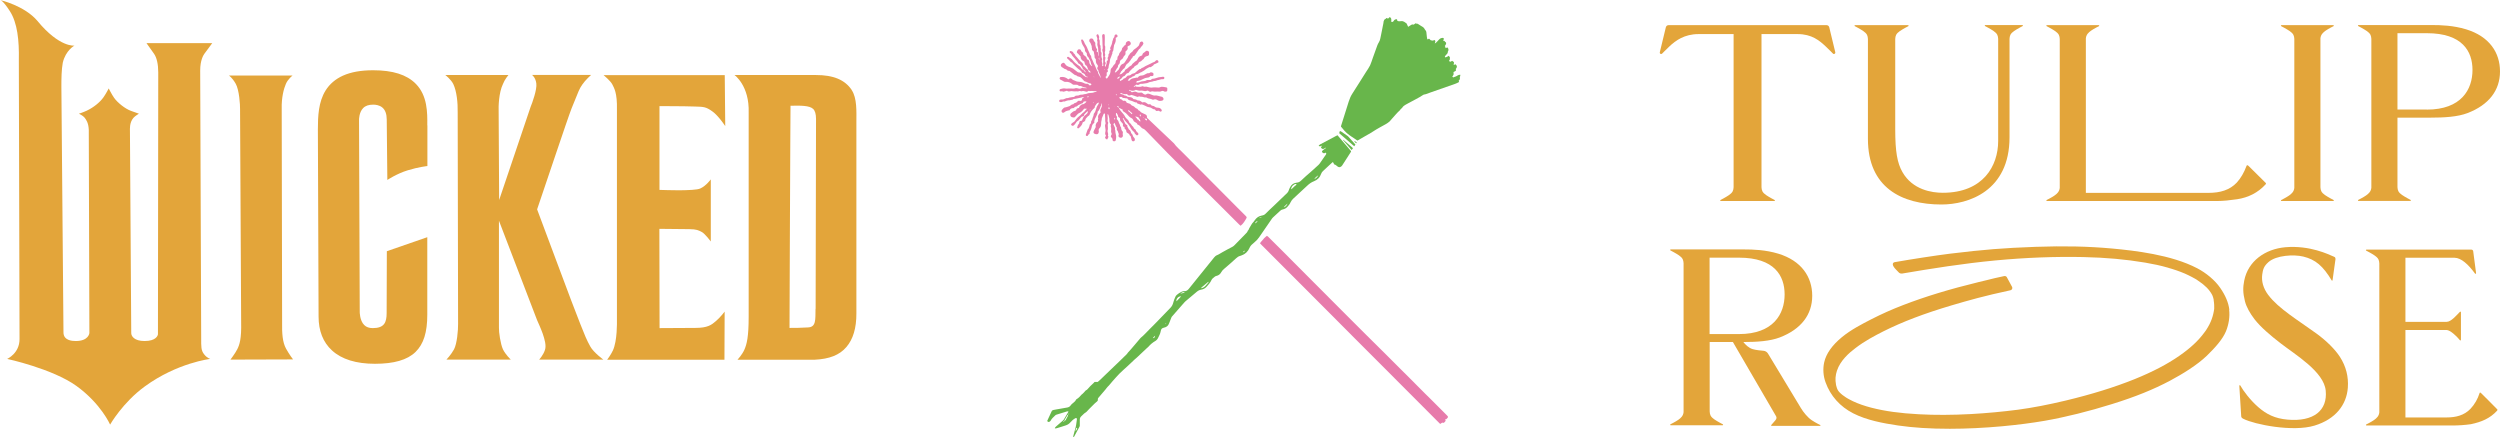<svg width="389" height="68" viewBox="0 0 389 68" fill="none" xmlns="http://www.w3.org/2000/svg">
<path d="M35.849 55.956L45.601 55.925C45.601 55.925 45.059 55.244 44.501 54.239C43.958 53.234 43.865 51.889 43.896 50.08L43.834 16.931C43.787 15.184 44.159 13.792 44.485 13.05C44.795 12.308 45.524 11.751 45.524 11.751H35.616C35.616 11.751 36.112 12.045 36.67 13.019C37.228 13.978 37.368 16.343 37.353 16.962L37.523 50.096C37.585 52.74 37.275 53.636 36.918 54.348C36.608 54.966 35.849 55.971 35.849 55.971" fill="#E3A53A"/>
<path d="M66.487 19.498C66.503 17.549 66.534 14.875 64.673 13.019C63.278 11.612 61.107 10.932 58.052 10.932C56.161 10.932 54.626 11.21 53.37 11.767C52.207 12.293 51.292 13.066 50.656 14.086C49.555 15.864 49.462 18.06 49.462 20.147L49.571 49.245C49.571 51.487 50.269 53.265 51.664 54.533C53.168 55.909 55.416 56.605 58.347 56.605C61.277 56.605 63.371 56.017 64.658 54.765C65.913 53.528 66.487 51.735 66.487 48.936V36.907L60.192 39.087L60.161 48.704C60.161 50.158 59.804 51.054 58.006 51.054C57.432 51.054 56.998 50.9 56.672 50.575C55.959 49.864 55.975 48.534 55.975 48.534L55.866 18.601C55.866 18.601 55.866 17.472 56.502 16.823C56.858 16.452 57.37 16.282 58.083 16.282C58.409 16.282 59.045 16.343 59.51 16.745C59.944 17.117 60.176 17.75 60.176 18.601L60.27 28.001C60.27 28.001 61.727 27.027 63.433 26.502C65.138 25.976 66.503 25.837 66.503 25.837C66.503 25.837 66.503 19.606 66.503 19.513" fill="#E3A53A"/>
<path d="M83.915 55.956H93.885C93.885 55.956 92.381 54.873 91.839 53.899C91.296 52.925 90.955 52.09 90.335 50.513C90.242 50.266 90.133 50.018 90.04 49.756C89.296 47.977 84.644 35.377 83.574 32.578C84.504 29.903 88.35 18.323 88.955 16.823C90.133 13.947 90.087 13.931 90.583 13.189C91.079 12.447 91.978 11.659 91.978 11.659H82.783C82.783 11.659 83.326 12.03 83.45 12.973C83.59 13.916 82.799 16.065 82.566 16.622L77.667 31.125C77.667 31.125 77.589 17.426 77.589 17.364C77.558 16.653 77.589 14.442 78.271 13.05C78.519 12.385 79.109 11.674 79.109 11.674H69.294C69.294 11.674 70.177 12.354 70.534 13.081C71.061 14.194 71.247 15.957 71.216 17.534C71.216 17.534 71.278 50.235 71.278 50.389C71.294 51.364 71.108 53.513 70.643 54.363C70.177 55.213 69.464 55.956 69.464 55.956H79.481C79.481 55.956 78.644 55.167 78.256 54.348C77.884 53.544 77.605 51.657 77.636 50.992V34.34L83.559 49.786C83.807 50.359 84.132 51.039 84.442 51.905C84.737 52.77 85.032 53.76 84.799 54.44C84.52 55.291 83.9 55.94 83.9 55.94" fill="#E3A53A"/>
<path d="M111.422 49.941C110.693 50.575 110.104 51.023 108.181 51.023C107.856 51.023 103.654 51.039 102.63 51.054C102.63 47.931 102.599 38.732 102.599 35.608C102.785 35.608 106.646 35.655 107.251 35.655C108.398 35.67 108.677 35.825 109.205 36.103C109.732 36.397 110.6 37.572 110.6 37.572V27.909C110.6 27.909 109.887 28.914 108.957 29.331C108.491 29.547 107.096 29.594 105.716 29.609C104.429 29.609 103.173 29.563 102.615 29.547C102.615 25.759 102.615 19.08 102.615 16.514C102.708 16.514 106.507 16.514 108.073 16.575C109.422 16.622 109.809 16.575 110.864 17.349C111.81 18.029 112.848 19.621 112.848 19.621L112.771 11.69H93.916C93.916 11.69 94.986 12.571 95.265 13.112C95.544 13.669 96.056 14.426 95.994 17.055V49.972C95.994 49.972 96.072 53.049 95.358 54.549C95.033 55.244 94.475 55.971 94.475 55.971H112.724L112.755 48.488C112.755 48.488 112.151 49.307 111.422 49.941Z" fill="#E3A53A"/>
<path d="M31.305 52.631L31.15 10.963C31.15 9.37 31.647 8.582 31.802 8.365L33.026 6.711H22.793L23.956 8.35C24.39 8.953 24.623 9.989 24.623 11.257L24.576 51.998C24.561 52.214 24.282 53.064 22.498 53.064C20.87 53.064 20.421 52.291 20.421 51.827L20.219 20.425C20.219 20.101 20.126 19.096 20.746 18.354C20.994 18.06 21.615 17.689 21.615 17.689C21.615 17.689 21.335 17.596 20.39 17.256C19.444 16.916 18.281 15.957 17.769 15.246C17.397 14.72 16.916 13.761 16.916 13.761C16.916 13.761 16.467 14.643 16.048 15.215C15.505 15.941 14.575 16.715 13.49 17.225C12.854 17.518 12.28 17.689 12.28 17.689C12.28 17.689 12.947 18.013 13.164 18.307C13.381 18.601 13.769 19.065 13.815 20.209C13.815 20.317 13.815 20.441 13.815 20.549L13.908 51.827C13.908 51.827 13.815 53.064 11.784 53.064C11.195 53.064 9.877 52.971 9.877 51.719L9.551 13.514C9.551 12.215 9.567 10.839 9.768 9.757C10.218 7.824 11.582 7.098 11.582 7.098C11.582 7.098 9.257 7.422 5.83 3.263C3.814 0.867 0 0.001 0 0.001C0 0.001 0.357 -0.092 1.535 1.732C2.713 3.557 2.993 6.324 2.931 9.309C2.931 9.309 3.039 52.662 3.039 52.755C3.055 54.981 1.116 55.847 1.116 55.847C1.116 55.847 8.156 57.363 11.893 60.053C15.707 62.805 17.134 66.067 17.134 66.067C17.134 66.067 19.087 62.635 22.529 60.13C27.6 56.435 32.716 55.847 32.716 55.847C32.716 55.847 32.22 55.724 31.755 55.121C31.274 54.518 31.305 53.946 31.305 52.616" fill="#E3A53A"/>
<path d="M132.525 13.993C131.439 12.401 129.672 11.674 126.958 11.674C126.757 11.674 114.29 11.674 114.29 11.674C114.29 11.674 116.632 13.329 116.492 17.534C116.492 17.534 116.492 48.859 116.492 49.338C116.492 52.415 116.198 53.575 115.825 54.409C115.484 55.198 114.756 55.971 114.756 55.971H126.788C129.021 55.863 130.633 55.26 131.703 53.992C132.726 52.801 133.269 51.07 133.254 48.735V19.049C133.254 17.379 133.378 15.261 132.509 13.993M126.896 48.07C126.865 49.725 127.005 50.884 125.749 50.946C124.322 51.023 123.904 51.023 122.849 51.023C122.849 46.741 122.942 30.181 122.973 21.678C122.973 19.358 122.989 17.518 123.005 16.452C123.005 16.452 123.036 16.452 123.051 16.452C124.54 16.421 125.951 16.405 126.524 16.947C126.819 17.225 126.974 17.75 126.974 18.508L126.912 48.039L126.896 48.07Z" fill="#E3A53A"/>
<path d="M224.984 7.469C225.061 7.438 225.139 7.407 225.216 7.376C225.294 7.5 225.418 7.592 225.371 7.762C225.371 7.824 225.371 7.886 225.34 7.932C225.34 7.979 225.263 8.025 225.278 8.056C225.309 8.304 225.123 8.412 224.984 8.566C224.922 8.628 224.875 8.706 224.829 8.767C224.829 8.798 224.829 8.86 224.829 8.876C224.86 8.907 224.922 8.937 224.953 8.922C225.03 8.907 225.108 8.86 225.185 8.829C225.263 8.783 225.356 8.721 225.433 8.675C225.449 8.721 225.464 8.752 225.495 8.783C225.542 8.845 225.635 8.86 225.604 8.953C225.557 9.061 225.666 9.2 225.557 9.309C225.526 9.339 225.511 9.37 225.495 9.401C225.464 9.494 225.588 9.633 225.681 9.602C225.728 9.602 225.774 9.571 225.821 9.54C225.867 9.525 225.898 9.494 225.945 9.463C226.364 9.711 226.24 9.711 226.178 10.082C226.302 10.128 226.379 10.004 226.488 10.004C226.519 10.051 226.565 10.097 226.596 10.143C226.643 10.19 226.689 10.221 226.689 10.329C226.689 10.422 226.689 10.499 226.627 10.561C226.581 10.623 226.55 10.685 226.519 10.746C226.534 10.855 226.612 10.963 226.472 11.04C226.364 11.102 226.255 11.164 226.162 11.21C226.162 11.35 226.209 11.473 226.178 11.597C226.147 11.705 226.054 11.798 225.976 11.921C226.023 11.968 226.069 11.999 226.116 12.045C226.364 11.952 226.612 11.891 226.813 11.736C226.937 11.659 227.061 11.628 227.216 11.628C227.216 11.69 227.232 11.751 227.216 11.798C227.216 11.891 227.123 11.952 227.154 12.076C227.201 12.262 227.139 12.432 226.968 12.555C226.984 12.617 227.015 12.679 227.03 12.741C227.03 12.756 226.999 12.787 226.984 12.787C226.798 12.88 226.612 12.988 226.41 13.05C225.139 13.499 223.852 13.947 222.565 14.395C222.224 14.519 221.898 14.674 221.541 14.72C221.51 14.72 221.479 14.751 221.448 14.766C220.72 15.261 219.913 15.617 219.154 16.05C218.999 16.142 218.844 16.22 218.704 16.297C218.518 16.405 218.332 16.529 218.208 16.73C218.115 16.885 217.913 16.947 217.851 17.132C217.402 17.518 217.045 17.982 216.642 18.415C216.487 18.57 216.363 18.756 216.208 18.91C216.037 19.065 215.835 19.188 215.634 19.312C215.308 19.498 214.983 19.668 214.657 19.853C214.486 19.946 214.316 20.039 214.145 20.147C213.572 20.518 212.998 20.874 212.393 21.198C212.006 21.415 211.618 21.647 211.215 21.879C210.936 21.693 210.657 21.477 210.347 21.291C209.773 20.936 209.277 20.487 208.874 19.961C208.812 19.869 208.734 19.791 208.656 19.699C208.656 19.621 208.672 19.544 208.703 19.482C208.874 18.956 209.044 18.431 209.199 17.905C209.432 17.209 209.649 16.498 209.866 15.787C210.005 15.338 210.191 14.921 210.455 14.519C211.168 13.421 211.851 12.308 212.548 11.21C212.765 10.87 213.013 10.53 213.184 10.174C213.355 9.803 213.463 9.417 213.603 9.03C213.835 8.365 214.068 7.701 214.316 7.051C214.378 6.897 214.455 6.726 214.549 6.587C214.673 6.402 214.735 6.185 214.781 5.969C214.828 5.737 214.874 5.521 214.921 5.289C214.967 5.088 214.998 4.887 215.045 4.67C215.091 4.407 215.153 4.144 215.2 3.882C215.215 3.773 215.262 3.665 215.262 3.557C215.262 3.387 215.308 3.248 215.386 3.109C215.432 3.016 215.479 2.985 215.572 2.954C215.634 2.938 215.665 2.861 215.711 2.799C215.804 2.83 215.897 2.861 215.991 2.892C216.084 2.815 216.161 2.722 216.254 2.645C216.378 2.737 216.471 2.846 216.487 3C216.487 3.139 216.487 3.263 216.487 3.387C216.595 3.464 216.688 3.418 216.766 3.356C216.812 3.325 216.843 3.294 216.859 3.248C216.967 3.062 217.138 2.969 217.37 3C217.386 3.078 217.402 3.155 217.433 3.248C217.603 3.325 217.805 3.325 217.991 3.294C218.378 3.232 218.611 3.48 218.875 3.665C218.906 3.696 218.906 3.758 218.937 3.804C218.983 3.928 219.045 4.052 219.107 4.175C219.278 4.067 219.417 3.974 219.572 3.882C219.65 3.835 219.743 3.773 219.851 3.82C219.944 3.851 220.022 3.804 220.084 3.758C220.177 3.712 220.255 3.541 220.394 3.681C220.503 3.665 220.596 3.681 220.689 3.758C220.921 3.928 221.169 4.052 221.402 4.206C221.479 4.253 221.541 4.33 221.603 4.407C221.665 4.485 221.697 4.593 221.759 4.655C221.96 4.84 221.96 5.088 221.976 5.335C221.976 5.598 222.053 5.861 222.084 6.108C222.224 6.154 222.255 6.046 222.348 6.015C222.41 6.062 222.487 6.108 222.534 6.185C222.611 6.309 222.751 6.263 222.859 6.309C223.014 6.371 223.061 6.247 223.17 6.216C223.263 6.263 223.356 6.324 223.34 6.448C223.34 6.541 223.294 6.634 223.247 6.757C223.309 6.726 223.356 6.711 223.387 6.696C223.573 6.51 223.759 6.34 223.929 6.139C224.084 5.969 224.27 5.907 224.487 5.892C224.596 5.892 224.674 5.969 224.658 6.077C224.643 6.185 224.534 6.263 224.612 6.386C224.674 6.386 224.767 6.294 224.813 6.448C224.844 6.541 224.999 6.541 225.015 6.68C225.03 6.835 224.968 6.943 224.891 7.051C224.875 7.082 224.844 7.113 224.813 7.159C224.86 7.237 224.906 7.314 224.953 7.407C224.922 7.407 224.875 7.407 224.86 7.407C224.844 7.407 224.829 7.453 224.829 7.484C224.86 7.484 224.891 7.484 224.906 7.484C224.937 7.469 224.937 7.422 224.953 7.391L224.984 7.469Z" fill="#68B64B"/>
<path d="M171.505 10.546C171.505 10.546 171.505 10.546 171.49 10.561C171.49 10.53 171.49 10.514 171.49 10.484C171.412 10.484 171.366 10.422 171.381 10.36C171.412 10.128 171.288 9.958 171.18 9.788C171.149 9.726 171.087 9.649 171.102 9.602C171.164 9.401 171.056 9.278 170.963 9.138C170.963 8.999 171.071 8.891 170.978 8.767C170.885 8.644 170.87 8.52 170.885 8.381C170.901 8.195 170.823 8.103 170.668 8.041C170.668 8.041 170.668 8.025 170.637 7.994C170.653 7.902 170.684 7.793 170.715 7.701C170.699 7.654 170.684 7.608 170.653 7.592C170.575 7.5 170.529 7.391 170.498 7.268C170.451 7.082 170.405 6.928 170.436 6.742C170.436 6.696 170.42 6.618 170.374 6.572C170.25 6.464 170.188 6.324 170.125 6.17C170.063 6.015 169.893 5.953 169.722 6C169.583 6.031 169.505 6.139 169.49 6.294C169.474 6.417 169.505 6.51 169.598 6.587C169.753 6.757 169.753 6.989 169.877 7.175C169.815 7.329 169.939 7.469 169.908 7.608C169.893 7.747 169.955 7.84 170.063 7.917C170.11 7.948 170.156 7.994 170.203 8.041C170.203 8.319 170.343 8.582 170.312 8.876C170.312 8.922 170.343 8.999 170.374 9.046C170.42 9.123 170.482 9.169 170.513 9.216C170.513 9.54 170.498 9.819 170.73 10.051C170.792 10.113 170.823 10.221 170.854 10.298C170.839 10.345 170.823 10.375 170.792 10.422C170.699 10.576 170.699 10.716 170.839 10.855C170.885 10.901 170.916 10.963 170.916 11.009C170.916 11.21 171.056 11.365 171.118 11.55C171.195 11.767 171.242 11.829 171.257 12.107C171.242 12.107 171.211 12.076 171.195 12.061C171.149 11.844 171.009 11.674 170.916 11.473C170.885 11.411 170.839 11.365 170.854 11.303C170.854 11.164 170.792 11.087 170.715 10.978C170.637 10.87 170.591 10.731 170.544 10.623C170.513 10.546 170.482 10.468 170.451 10.391C170.358 10.159 170.25 9.927 170.125 9.695C170.048 9.54 170.017 9.37 169.924 9.231C169.846 9.108 169.8 8.999 169.8 8.86C169.8 8.752 169.769 8.659 169.691 8.597C169.614 8.535 169.598 8.474 169.567 8.381C169.521 8.226 169.428 8.072 169.366 7.917C169.335 7.855 169.304 7.778 169.273 7.716C169.195 7.53 169.133 7.329 169.025 7.159C168.87 6.943 168.745 6.711 168.652 6.448C168.606 6.34 168.513 6.247 168.435 6.154C168.404 6.123 168.342 6.123 168.296 6.154C168.265 6.17 168.218 6.232 168.218 6.263C168.265 6.541 168.342 6.804 168.497 7.051C168.652 7.299 168.839 7.53 168.823 7.855C168.823 7.917 168.854 7.979 168.885 8.025C168.947 8.118 169.025 8.195 169.102 8.288C169.102 8.52 169.133 8.752 169.35 8.907C169.381 8.922 169.381 8.968 169.397 8.999C169.474 9.138 169.552 9.278 169.614 9.417C169.645 9.463 169.691 9.525 169.691 9.571C169.722 9.819 169.8 10.051 169.939 10.252C169.939 10.252 169.939 10.267 169.939 10.283C169.924 10.283 169.877 10.298 169.877 10.283C169.691 10.113 169.49 9.927 169.49 9.649C169.49 9.448 169.412 9.324 169.226 9.262C169.195 9.262 169.164 9.231 169.118 9.2C169.118 8.968 168.978 8.798 168.777 8.675C168.699 8.628 168.637 8.535 168.559 8.474C168.559 8.304 168.528 8.149 168.358 8.072C168.265 8.025 168.249 7.948 168.218 7.871C168.156 7.716 168.079 7.67 167.908 7.67C167.738 7.67 167.676 7.778 167.614 7.917C167.536 8.072 167.521 8.195 167.66 8.288C167.846 8.412 167.939 8.628 168.125 8.736C168.125 9.154 168.342 9.432 168.699 9.571C168.714 9.618 168.73 9.633 168.73 9.664C168.792 9.881 168.808 10.128 169.071 10.236C169.102 10.236 169.133 10.313 169.149 10.36C169.211 10.53 169.288 10.7 169.35 10.87C169.428 10.932 169.521 11.009 169.598 11.071C169.66 11.133 169.707 11.195 169.645 11.319C169.567 11.272 169.459 11.226 169.412 11.164C169.35 11.087 169.273 10.978 169.35 10.87C169.335 10.87 169.288 10.886 169.288 10.87C169.149 10.746 168.978 10.654 168.885 10.499C168.808 10.375 168.683 10.329 168.575 10.236C168.575 10.035 168.497 9.881 168.358 9.757C168.187 9.618 168.032 9.463 167.893 9.293C167.784 9.154 167.676 9.03 167.567 8.907C167.459 8.783 167.319 8.69 167.257 8.505C167.226 8.381 167.071 8.365 167.024 8.226C166.978 8.01 166.745 8.01 166.59 7.932C166.559 7.932 166.497 7.963 166.466 7.994C166.435 8.025 166.435 8.087 166.451 8.133C166.451 8.164 166.482 8.211 166.513 8.226C166.668 8.319 166.745 8.458 166.823 8.628C166.854 8.69 166.916 8.736 166.962 8.798C167.055 8.891 167.148 8.984 167.226 9.092C167.381 9.355 167.66 9.525 167.769 9.819C167.769 9.865 167.846 9.896 167.877 9.912C168.048 9.973 168.125 10.097 168.218 10.236C168.28 10.329 168.373 10.406 168.404 10.499C168.451 10.623 168.482 10.731 168.575 10.808C168.606 10.808 168.652 10.808 168.668 10.839C168.777 10.963 168.87 11.102 169.009 11.272C168.73 11.179 168.668 10.978 168.544 10.824C168.466 10.824 168.389 10.824 168.342 10.746C168.265 10.654 168.203 10.546 168.125 10.453C168.079 10.391 168.032 10.329 167.97 10.298C167.769 10.174 167.598 10.02 167.412 9.881C167.226 9.726 167.055 9.571 166.916 9.37C166.761 9.123 166.466 9.03 166.249 8.845C166.218 8.829 166.156 8.845 166.11 8.86C166.017 8.907 165.986 9.03 166.079 9.108C166.28 9.278 166.466 9.448 166.621 9.649C166.637 9.68 166.683 9.695 166.714 9.695C166.792 9.695 166.838 9.772 166.885 9.834C167.086 10.128 167.381 10.329 167.629 10.592C167.862 10.839 168.218 10.932 168.342 11.288C168.342 11.319 168.42 11.35 168.466 11.365C168.668 11.427 168.808 11.55 168.885 11.751C168.932 11.86 169.009 11.921 169.149 11.921C169.211 11.921 169.257 11.952 169.226 12.03C169.118 12.014 169.025 11.999 168.932 11.968C168.901 11.968 168.87 11.937 168.839 11.906C168.668 11.782 168.482 11.674 168.358 11.52C168.218 11.334 168.048 11.288 167.862 11.272C167.8 11.272 167.753 11.272 167.691 11.226C167.474 11.056 167.241 10.886 167.024 10.716C166.993 10.7 166.962 10.669 166.931 10.654C166.699 10.546 166.466 10.422 166.218 10.36C166.032 10.298 165.893 10.19 165.784 10.035C165.737 9.958 165.691 9.896 165.629 9.834C165.551 9.757 165.458 9.741 165.365 9.788C165.303 9.819 165.241 9.865 165.179 9.912C165.04 10.02 165.024 10.236 165.148 10.375C165.195 10.422 165.241 10.468 165.288 10.484C165.489 10.576 165.629 10.777 165.861 10.777C165.893 10.777 165.924 10.808 165.955 10.839C166.063 10.963 166.203 11.04 166.373 11.025C166.404 11.025 166.451 11.04 166.466 11.071C166.652 11.21 166.838 11.35 167.024 11.504C167.133 11.597 167.226 11.674 167.366 11.705C167.412 11.705 167.474 11.72 167.505 11.751C167.614 11.875 167.753 11.906 167.908 11.937C168.094 11.983 168.234 12.092 168.358 12.231C168.451 12.339 168.544 12.447 168.652 12.555C168.699 12.602 168.745 12.664 168.792 12.664C169.118 12.71 169.35 12.973 169.691 12.988C169.738 12.988 169.784 13.066 169.815 13.112C169.815 13.127 169.815 13.189 169.8 13.205C169.707 13.282 169.598 13.298 169.49 13.267C169.428 13.189 169.366 13.112 169.304 13.035C169.211 13.035 169.118 13.035 169.04 13.035C168.947 13.035 168.839 13.019 168.761 12.973C168.466 12.818 168.172 12.726 167.846 12.726C167.645 12.726 167.474 12.664 167.288 12.571C167.117 12.478 166.916 12.463 166.776 12.293C166.652 12.153 166.513 12.169 166.342 12.277C166.296 12.308 166.265 12.323 166.234 12.354C165.893 12.061 165.536 11.921 165.071 11.983C164.978 11.983 164.916 12.061 164.885 12.138C164.854 12.215 164.885 12.308 164.962 12.37C164.993 12.385 165.024 12.401 165.055 12.416C165.195 12.494 165.35 12.555 165.474 12.648C165.582 12.726 165.691 12.756 165.815 12.741C166.203 12.695 166.544 12.834 166.838 13.081C166.916 13.143 166.978 13.189 167.071 13.189C167.21 13.189 167.366 13.189 167.505 13.189C167.583 13.189 167.66 13.189 167.707 13.236C167.815 13.344 167.955 13.39 168.11 13.375C168.172 13.375 168.234 13.39 168.28 13.421C168.497 13.545 168.73 13.622 168.978 13.638C169.025 13.638 169.071 13.669 169.04 13.761C168.978 13.746 168.916 13.73 168.839 13.7C168.761 13.684 168.668 13.761 168.59 13.7C168.497 13.622 168.404 13.638 168.311 13.7C168.125 13.823 167.955 13.823 167.753 13.761C167.614 13.715 167.443 13.684 167.319 13.73C167.102 13.823 166.885 13.777 166.668 13.777C166.513 13.777 166.373 13.761 166.218 13.777C166.079 13.792 165.939 13.808 165.784 13.777C165.536 13.715 165.272 13.777 165.024 13.854C164.993 13.854 164.962 13.885 164.931 13.901C164.869 13.947 164.838 14.024 164.869 14.102C164.9 14.179 164.947 14.225 165.04 14.225C165.133 14.225 165.241 14.179 165.334 14.225C165.443 14.287 165.536 14.272 165.66 14.225C165.768 14.179 165.893 14.163 166.017 14.117C166.156 14.225 166.296 14.256 166.466 14.21C166.637 14.163 166.823 14.163 167.009 14.21C167.179 14.241 167.366 14.21 167.552 14.21C167.583 14.21 167.598 14.225 167.629 14.225C167.676 14.225 167.738 14.225 167.769 14.225C167.908 14.148 168.048 14.133 168.187 14.194C168.234 14.21 168.311 14.194 168.358 14.194C168.497 14.133 168.621 14.148 168.745 14.194C168.87 14.241 169.009 14.256 169.164 14.287C169.257 14.148 169.381 14.117 169.536 14.163C169.583 14.179 169.66 14.163 169.722 14.163C169.831 14.163 169.955 14.133 170.048 14.163C170.203 14.194 170.358 14.194 170.513 14.163C170.56 14.163 170.606 14.163 170.668 14.163C170.622 14.21 170.591 14.241 170.56 14.256C170.296 14.334 170.048 14.473 169.753 14.457C169.66 14.457 169.567 14.488 169.459 14.488C169.273 14.488 169.102 14.612 168.932 14.627C168.683 14.627 168.466 14.766 168.203 14.736C168.125 14.736 168.032 14.751 167.955 14.797C167.846 14.859 167.738 14.875 167.598 14.875C167.474 14.875 167.366 14.875 167.257 14.983C167.179 15.06 167.055 15.122 166.962 15.107C166.792 15.091 166.652 15.168 166.497 15.168C166.342 15.168 166.234 15.277 166.11 15.261C165.97 15.246 165.877 15.277 165.768 15.338C165.582 15.431 165.381 15.509 165.164 15.478C165.086 15.478 164.993 15.493 164.916 15.524C164.838 15.54 164.792 15.663 164.807 15.741C164.823 15.818 164.869 15.88 164.962 15.88C165.102 15.88 165.241 15.911 165.35 15.818C165.381 15.787 165.443 15.771 165.474 15.787C165.598 15.833 165.691 15.771 165.799 15.741C165.939 15.694 166.079 15.617 166.218 15.617C166.342 15.617 166.466 15.617 166.575 15.57C166.73 15.509 166.931 15.555 167.055 15.4C167.381 15.4 167.676 15.277 168.001 15.23C168.141 15.215 168.265 15.184 168.389 15.137C168.497 15.091 168.59 15.06 168.699 15.122C168.513 15.184 168.373 15.277 168.358 15.509C168.342 15.648 168.172 15.741 168.017 15.694C167.846 15.632 167.738 15.694 167.629 15.818C167.567 15.88 167.505 15.941 167.428 15.972C167.272 16.019 167.117 16.05 167.024 16.204C167.024 16.235 166.962 16.235 166.931 16.235C166.792 16.235 166.699 16.313 166.606 16.39C166.513 16.483 166.404 16.529 166.28 16.56C166.094 16.606 165.924 16.699 165.706 16.715C165.629 16.715 165.536 16.776 165.489 16.823C165.381 16.916 165.288 17.039 165.21 17.148C165.179 17.194 165.164 17.287 165.179 17.349C165.226 17.549 165.458 17.627 165.613 17.472C165.784 17.318 165.986 17.24 166.203 17.194C166.28 17.178 166.342 17.178 166.42 17.163C166.513 16.931 166.699 16.854 166.916 16.823C166.947 16.823 166.993 16.823 167.024 16.823C167.071 16.807 167.133 16.792 167.148 16.761C167.21 16.622 167.335 16.591 167.474 16.575C167.536 16.575 167.598 16.529 167.629 16.483C167.8 16.297 168.048 16.282 168.234 16.127C168.466 16.127 168.544 15.957 168.637 15.787C168.777 15.818 168.901 15.725 169.056 15.802C169.009 15.864 168.994 15.911 168.963 15.941C168.854 16.034 168.761 16.112 168.637 16.189C168.59 16.22 168.513 16.189 168.451 16.22C168.404 16.22 168.358 16.235 168.311 16.266C168.218 16.343 168.11 16.405 168.032 16.498C167.97 16.575 167.939 16.684 167.877 16.807C167.691 16.807 167.536 16.885 167.459 17.086C167.428 17.178 167.303 17.256 167.195 17.271C166.978 17.318 166.838 17.488 166.668 17.611C166.435 17.766 166.528 18.152 166.792 18.23C166.854 18.245 166.931 18.261 167.009 18.276C167.117 18.307 167.21 18.276 167.272 18.199C167.397 18.06 167.521 17.921 167.645 17.797C167.722 17.72 167.8 17.627 167.908 17.596C168.187 17.488 168.389 17.302 168.559 17.07C168.606 17.008 168.668 16.947 168.714 16.9C168.87 16.9 168.994 16.916 169.164 16.931C169.071 16.993 168.994 17.039 168.947 17.101C168.885 17.163 168.854 17.24 168.792 17.302C168.73 17.364 168.668 17.426 168.606 17.472C168.528 17.534 168.435 17.58 168.373 17.658C168.203 17.859 168.001 18.029 167.784 18.199C167.691 18.276 167.598 18.354 167.521 18.462C167.443 18.585 167.335 18.694 167.257 18.817C167.179 18.925 167.102 19.003 166.978 19.049C166.869 19.096 166.776 19.188 166.699 19.281C166.637 19.343 166.668 19.42 166.714 19.482C166.807 19.59 166.978 19.606 167.071 19.513C167.179 19.405 167.303 19.312 167.381 19.157C167.443 19.034 167.552 18.895 167.66 18.833C167.769 18.786 167.846 18.724 167.908 18.632C168.001 18.508 168.094 18.4 168.187 18.292C168.249 18.214 168.311 18.137 168.42 18.122C168.575 18.091 168.714 18.029 168.699 17.843C168.699 17.812 168.73 17.781 168.761 17.75C168.932 17.596 169.056 17.41 169.288 17.287C169.288 17.534 169.149 17.704 168.963 17.843C168.714 18.029 168.528 18.261 168.435 18.57C168.389 18.709 168.327 18.817 168.156 18.817C168.001 18.817 167.955 18.91 167.939 19.065C167.939 19.142 167.939 19.219 167.877 19.266C167.707 19.42 167.66 19.637 167.598 19.853C167.66 19.962 167.753 20.008 167.846 19.946C167.986 19.838 168.094 19.714 168.203 19.59C168.358 19.42 168.42 19.219 168.482 19.018C168.714 18.941 168.885 18.848 168.901 18.585C168.901 18.539 168.947 18.477 168.978 18.431C169.133 18.292 169.226 18.091 169.428 17.998C169.474 17.982 169.505 17.905 169.536 17.859C169.722 17.395 169.831 17.24 170.281 16.807C170.312 16.776 170.343 16.745 170.343 16.715C170.327 16.514 170.482 16.39 170.575 16.235C170.668 16.065 170.808 16.003 170.978 15.941C170.978 16.096 170.932 16.204 170.854 16.297C170.653 16.56 170.575 16.869 170.482 17.178C170.436 17.333 170.389 17.472 170.281 17.596C170.234 17.642 170.188 17.704 170.188 17.75C170.188 18.044 170.001 18.276 169.955 18.555C169.955 18.616 169.908 18.663 169.877 18.724C169.8 18.833 169.738 18.941 169.769 19.096C169.769 19.142 169.738 19.219 169.691 19.25C169.583 19.328 169.521 19.42 169.536 19.559C169.536 19.606 169.521 19.652 169.49 19.699C169.412 19.853 169.412 20.039 169.242 20.147C169.164 20.379 169.071 20.611 168.994 20.843C168.978 20.889 168.947 20.936 168.947 20.982C168.947 21.059 168.978 21.121 169.056 21.152C169.133 21.183 169.226 21.167 169.257 21.106C169.304 20.982 169.381 20.905 169.49 20.843C169.521 20.827 169.567 20.75 169.552 20.719C169.521 20.58 169.583 20.487 169.645 20.379C169.738 20.193 169.831 20.008 169.862 19.807C169.908 19.513 170.017 19.266 170.281 19.111C170.203 18.709 170.436 18.415 170.575 18.106C170.668 17.874 170.823 17.658 170.792 17.379C170.916 17.271 171.025 17.132 171.087 16.977C171.149 16.838 171.226 16.699 171.257 16.529C171.443 16.421 171.304 16.204 171.428 16.05C171.49 16.328 171.474 16.56 171.35 16.792C171.226 17.008 171.133 17.24 171.273 17.472C171.04 17.735 170.761 17.982 170.885 18.384C170.885 18.4 170.885 18.446 170.885 18.462C170.777 18.601 170.885 18.756 170.854 18.879C170.56 19.127 170.42 19.42 170.498 19.776C170.405 19.961 170.312 20.116 170.234 20.286C170.063 20.611 170.141 20.796 170.498 20.874C170.544 20.874 170.591 20.889 170.637 20.889C170.808 20.889 170.901 20.812 170.947 20.642C170.978 20.549 170.994 20.456 170.963 20.348C170.932 20.209 170.963 20.054 171.087 19.946C171.288 19.761 171.335 19.513 171.335 19.235C171.335 19.096 171.35 18.941 171.381 18.802C171.412 18.709 171.459 18.616 171.428 18.523C171.428 18.477 171.443 18.431 171.459 18.384C171.552 18.152 171.645 17.936 171.738 17.704C171.8 17.689 171.862 17.627 171.94 17.704C171.94 17.797 171.94 17.89 171.94 17.982C171.94 18.137 171.971 18.307 171.971 18.462C171.971 18.663 171.955 18.879 172.017 19.08C172.033 19.142 172.048 19.219 172.017 19.266C171.893 19.482 171.955 19.699 171.986 19.915C172.033 20.131 172.048 20.348 171.986 20.564C171.94 20.75 171.955 20.951 172.095 21.121C171.878 21.461 171.878 21.461 172.203 21.693C172.219 21.693 172.25 21.693 172.281 21.693C172.358 21.508 172.575 21.337 172.389 21.106V21.075C172.482 20.889 172.389 20.719 172.358 20.534C172.358 20.456 172.312 20.379 172.343 20.317C172.436 20.07 172.374 19.838 172.374 19.59C172.374 19.513 172.358 19.436 172.374 19.374C172.436 19.204 172.482 19.049 172.343 18.895C172.312 18.864 172.327 18.802 172.343 18.756C172.374 18.539 172.374 18.323 172.343 18.106C172.343 17.998 172.343 17.89 172.343 17.735C172.405 17.797 172.451 17.828 172.467 17.859C172.498 17.967 172.529 18.091 172.56 18.214C172.591 18.354 172.637 18.508 172.622 18.647C172.606 18.941 172.668 19.188 172.87 19.374C172.87 19.498 172.808 19.621 172.839 19.714C172.932 19.946 172.901 20.178 172.885 20.41C172.87 20.58 172.963 20.719 172.994 20.858C172.947 20.951 172.916 21.028 172.87 21.106C172.823 21.214 172.839 21.322 172.916 21.368C173.072 21.477 173.118 21.6 173.118 21.77C173.118 21.91 173.211 21.971 173.335 21.987C173.475 21.987 173.599 21.941 173.614 21.801C173.645 21.631 173.676 21.477 173.676 21.291C173.676 20.966 173.521 20.673 173.552 20.348C173.552 20.271 173.459 20.178 173.49 20.101C173.537 19.9 173.444 19.745 173.351 19.59C173.304 19.513 173.273 19.42 173.242 19.328C173.289 19.25 173.351 19.188 173.397 19.096C173.552 19.358 173.599 19.637 173.769 19.853C173.8 19.9 173.769 19.977 173.769 20.023C173.754 20.131 173.769 20.224 173.847 20.302C173.986 20.441 173.971 20.642 174.064 20.796C174.11 20.858 174.064 20.982 174.033 21.09C174.033 21.214 174.048 21.322 174.172 21.368C174.312 21.43 174.436 21.492 174.591 21.368C174.7 21.276 174.746 21.167 174.715 21.044C174.684 20.92 174.684 20.796 174.715 20.673C174.746 20.564 174.715 20.487 174.638 20.41C174.514 20.286 174.467 20.116 174.451 19.93C174.451 19.869 174.451 19.791 174.405 19.761C174.281 19.668 174.312 19.544 174.265 19.436C174.219 19.312 174.126 19.204 174.095 19.08C174.048 18.848 173.924 18.678 173.769 18.508C173.769 18.431 173.8 18.354 173.8 18.276C173.8 18.214 173.8 18.137 173.769 18.106C173.599 17.951 173.645 17.781 173.645 17.58C173.692 17.58 173.754 17.58 173.754 17.596C173.816 17.75 173.955 17.874 173.971 18.06C173.971 18.168 174.033 18.245 174.141 18.292C174.25 18.338 174.296 18.446 174.281 18.523C174.234 18.74 174.374 18.864 174.498 19.003C174.576 19.096 174.653 19.188 174.746 19.297C174.7 19.498 174.669 19.714 174.963 19.761C174.963 19.9 174.963 20.023 175.087 20.101C175.211 20.178 175.258 20.302 175.258 20.456C175.258 20.534 175.289 20.595 175.366 20.642C175.552 20.75 175.754 20.858 175.8 21.09C175.987 21.152 175.956 21.322 176.002 21.461C176.033 21.569 176.049 21.678 176.08 21.786C176.142 21.987 176.312 22.049 176.483 21.941C176.545 21.894 176.591 21.848 176.591 21.755C176.591 21.631 176.56 21.508 176.467 21.43C176.421 21.384 176.359 21.322 176.328 21.26C176.235 21.075 176.219 20.843 176.018 20.735C176.018 20.735 176.018 20.719 176.002 20.704C175.956 20.472 175.878 20.255 175.645 20.131C175.583 19.915 175.351 19.761 175.413 19.498C175.258 19.405 175.118 19.343 175.056 19.173C175.01 19.065 174.948 18.956 174.901 18.848C174.824 18.694 174.762 18.539 174.7 18.384C174.7 18.384 174.7 18.369 174.715 18.354C174.87 18.431 174.87 18.415 174.901 18.523C174.948 18.663 175.041 18.771 175.149 18.879C175.382 19.142 175.63 19.389 175.8 19.699C175.971 20.008 176.157 20.317 176.452 20.534C176.483 20.549 176.514 20.595 176.514 20.626C176.529 20.796 176.684 20.858 176.777 20.982C176.839 21.075 176.948 21.075 177.041 21.028C177.134 20.966 177.165 20.843 177.103 20.735C177.072 20.688 177.025 20.642 176.979 20.595C176.886 20.487 176.746 20.41 176.731 20.24C176.731 20.178 176.638 20.147 176.576 20.085C176.514 20.023 176.421 19.977 176.405 19.9C176.374 19.745 176.266 19.683 176.173 19.59C176.033 19.451 175.971 19.219 175.769 19.127C175.754 19.127 175.738 19.08 175.723 19.065C175.661 18.941 175.63 18.802 175.552 18.709C175.459 18.585 175.335 18.508 175.242 18.4C175.18 18.323 175.103 18.245 175.072 18.168C174.917 17.843 174.669 17.596 174.436 17.318C174.296 17.148 174.157 16.977 174.095 16.761C174.079 16.761 174.033 16.761 174.033 16.761C173.955 16.684 173.893 16.606 173.816 16.529C173.893 16.483 173.971 16.467 174.017 16.544C174.048 16.622 174.079 16.699 174.095 16.776C174.296 16.823 174.451 16.977 174.669 17.039C174.669 17.225 174.731 17.318 174.886 17.395C175.072 17.488 175.242 17.642 175.397 17.812C175.583 18.013 175.754 18.245 176.033 18.369C176.173 18.431 176.297 18.57 176.343 18.709C176.39 18.879 176.514 18.941 176.638 19.018C176.762 19.096 176.932 19.142 176.963 19.328C176.963 19.374 177.056 19.405 177.103 19.42C177.242 19.482 177.351 19.559 177.444 19.683C177.553 19.822 177.692 19.961 177.832 20.008C178.08 20.085 178.219 20.255 178.39 20.425C179.491 21.538 180.576 22.667 181.662 23.796C182.375 24.523 183.104 25.249 183.832 25.976C185.321 27.46 186.825 28.96 188.313 30.444C189.817 31.944 191.321 33.444 192.825 34.944C192.887 35.005 192.965 35.067 193.042 35.129C193.477 34.789 193.725 34.34 193.973 33.892C193.988 33.846 193.973 33.769 193.942 33.722C193.895 33.645 193.818 33.598 193.771 33.537C193.353 33.119 192.934 32.702 192.515 32.284C191.29 31.063 190.081 29.841 188.856 28.604C187.848 27.584 186.84 26.579 185.832 25.558C185.228 24.94 184.608 24.337 184.003 23.719C183.569 23.255 183.042 22.853 182.685 22.327C182.654 22.281 182.623 22.25 182.576 22.219C181.662 21.353 180.747 20.487 179.832 19.621C179.382 19.188 178.917 18.756 178.483 18.338C178.483 18.292 178.467 18.276 178.467 18.245C178.483 18.013 178.405 17.859 178.173 17.781C178.064 17.735 177.956 17.673 177.847 17.627C177.677 17.549 177.506 17.488 177.398 17.318C177.367 17.287 177.335 17.24 177.289 17.225C177.165 17.194 177.103 17.132 177.041 17.024C177.025 16.977 176.963 16.916 176.901 16.9C176.731 16.854 176.607 16.745 176.483 16.606C176.39 16.514 176.219 16.483 176.095 16.405C175.971 16.328 175.924 16.173 175.754 16.127C175.614 16.096 175.475 16.034 175.304 15.972C175.242 15.71 175.025 15.617 174.746 15.694C174.653 15.57 174.545 15.462 174.389 15.431C174.25 15.385 174.203 15.261 174.141 15.137C174.467 15.06 174.482 15.045 174.607 15.153C174.7 15.23 174.777 15.277 174.901 15.246C174.963 15.246 175.041 15.277 175.118 15.292C175.211 15.292 175.304 15.292 175.413 15.308C175.49 15.509 175.661 15.586 175.862 15.632C176.064 15.694 176.266 15.741 176.452 15.849C176.591 15.926 176.715 15.957 176.87 15.941C176.932 16.065 177.01 16.158 177.149 16.158C177.211 16.158 177.273 16.189 177.32 16.22C177.444 16.313 177.553 16.282 177.661 16.235C177.878 16.328 178.111 16.405 178.312 16.514C178.436 16.591 178.56 16.653 178.715 16.668C178.886 16.684 179.088 16.745 179.227 16.854C179.382 16.977 179.522 17.024 179.677 17.008C179.708 17.039 179.739 17.055 179.739 17.07C179.832 17.24 179.956 17.333 180.157 17.24C180.22 17.209 180.297 17.225 180.375 17.271C180.421 17.302 180.452 17.333 180.499 17.349C180.592 17.395 180.685 17.364 180.731 17.302C180.793 17.225 180.793 17.148 180.731 17.055C180.592 16.854 180.406 16.761 180.173 16.761C179.987 16.761 179.832 16.73 179.692 16.606C179.599 16.529 179.491 16.467 179.351 16.467C179.243 16.467 179.165 16.421 179.103 16.328C179.057 16.251 178.964 16.189 178.886 16.22C178.7 16.297 178.576 16.173 178.452 16.081C178.25 15.911 178.033 15.833 177.77 15.941C177.568 15.787 177.382 15.632 177.103 15.632C177.041 15.632 176.963 15.632 176.932 15.586C176.777 15.447 176.56 15.462 176.359 15.416C176.25 15.246 176.095 15.153 175.878 15.122C175.676 15.091 175.428 15.107 175.258 14.921C175.227 14.875 175.149 14.89 175.087 14.875C175.025 14.859 174.948 14.859 174.917 14.813C174.824 14.705 174.7 14.705 174.591 14.674C174.482 14.658 174.374 14.627 174.296 14.488C174.374 14.488 174.42 14.442 174.451 14.473C174.746 14.627 175.041 14.705 175.351 14.627C175.599 14.906 175.676 14.921 176.049 14.766C176.297 14.844 176.545 14.906 176.762 14.998C176.901 15.06 177.025 15.122 177.18 15.014C177.227 14.983 177.304 15.014 177.351 15.014C177.413 15.014 177.475 15.076 177.522 15.06C177.708 15.029 177.863 15.107 178.033 15.137C178.08 15.137 178.142 15.184 178.173 15.168C178.312 15.122 178.421 15.168 178.514 15.246C178.762 15.385 179.057 15.338 179.305 15.493C179.367 15.524 179.46 15.524 179.522 15.493C179.739 15.4 179.925 15.462 180.111 15.586C180.344 15.741 180.607 15.725 180.855 15.648C181.041 15.586 181.103 15.4 180.995 15.23C180.933 15.137 180.855 15.06 180.731 15.045C180.592 15.029 180.452 14.967 180.297 14.937C180.126 14.906 179.956 14.828 179.785 14.859C179.537 14.89 179.336 14.813 179.134 14.72C178.855 14.596 178.56 14.473 178.297 14.72C178.002 14.751 177.863 14.534 177.677 14.411C177.444 14.38 177.227 14.457 177.01 14.395C176.87 14.349 176.746 14.256 176.607 14.256C176.467 14.256 176.328 14.318 176.173 14.349C176.157 14.349 176.126 14.349 176.08 14.349C175.987 14.241 175.893 14.117 175.707 14.102C175.676 14.102 175.63 14.04 175.707 13.978C176.049 14.163 176.405 14.194 176.731 13.978C176.994 14.04 177.211 14.148 177.491 14.102C177.692 14.071 177.925 14.148 178.142 14.179C178.219 14.179 178.281 14.179 178.359 14.148C178.436 14.133 178.529 14.102 178.607 14.086C178.653 14.133 178.684 14.163 178.731 14.179C178.871 14.272 179.01 14.334 179.181 14.225C179.212 14.21 179.274 14.194 179.32 14.21C179.692 14.303 180.064 14.21 180.421 14.256C180.514 14.256 180.623 14.241 180.7 14.194C180.855 14.117 180.979 14.133 181.119 14.21C181.227 14.287 181.351 14.272 181.475 14.241C181.568 14.225 181.631 14.148 181.631 14.055C181.631 13.962 181.631 13.854 181.631 13.761C181.631 13.669 181.568 13.607 181.46 13.591C181.305 13.56 181.15 13.53 180.979 13.514C180.84 13.514 180.685 13.483 180.576 13.545C180.359 13.669 180.157 13.622 179.94 13.607C179.77 13.607 179.584 13.576 179.429 13.607C179.134 13.669 178.84 13.607 178.56 13.53C178.483 13.514 178.421 13.483 178.343 13.483C178.173 13.483 178.002 13.545 177.847 13.421C177.816 13.406 177.77 13.421 177.739 13.421C177.491 13.545 177.242 13.514 176.979 13.499C176.808 13.499 176.808 13.499 176.529 13.344C176.622 13.282 176.715 13.22 176.808 13.158C176.994 13.251 177.165 13.236 177.32 13.112C177.382 13.066 177.475 13.019 177.568 13.035C177.863 13.066 178.126 12.957 178.405 12.942C178.467 12.942 178.529 12.927 178.576 12.896C178.809 12.787 179.041 12.71 179.305 12.695C179.351 12.695 179.398 12.679 179.444 12.648C179.537 12.602 179.63 12.586 179.723 12.602C179.77 12.602 179.832 12.571 179.894 12.555C179.971 12.524 180.033 12.494 180.095 12.478C180.406 12.463 180.669 12.262 180.995 12.323H181.026C181.103 12.308 181.165 12.231 181.181 12.138C181.181 12.045 181.15 11.968 181.041 11.952C180.979 11.952 180.917 11.937 180.855 11.952C180.731 11.983 180.623 11.999 180.499 11.999C180.344 11.999 180.173 12.061 180.018 12.107C179.832 12.153 179.584 12.262 179.429 12.246C179.336 12.246 179.258 12.262 179.196 12.323C179.15 12.37 179.103 12.401 179.057 12.447C178.902 12.447 178.762 12.447 178.607 12.447C178.514 12.447 178.436 12.447 178.359 12.509C178.219 12.602 178.064 12.617 177.909 12.633C177.723 12.648 177.553 12.664 177.367 12.756C177.227 12.834 177.056 12.834 176.901 12.865C176.87 12.865 176.839 12.834 176.808 12.834C176.87 12.617 176.87 12.602 176.994 12.602C177.304 12.571 177.584 12.447 177.863 12.293C178.08 12.169 178.312 12.092 178.56 12.076C178.747 12.061 178.886 11.999 178.979 11.844C179.103 11.844 179.196 11.844 179.289 11.829C179.382 11.829 179.46 11.782 179.475 11.674C179.506 11.535 179.475 11.35 179.367 11.319C179.212 11.257 179.057 11.195 178.917 11.319C178.84 11.38 178.777 11.411 178.684 11.396C178.545 11.365 178.452 11.442 178.343 11.489C178.126 11.597 177.925 11.751 177.661 11.751C177.398 11.751 177.18 11.844 177.025 12.092C176.87 12.045 176.731 12.092 176.576 12.138C176.421 12.184 176.25 12.169 176.08 12.262C175.956 12.339 175.847 12.385 175.769 12.509C175.707 12.617 175.692 12.602 175.475 12.494C175.521 12.447 175.568 12.416 175.599 12.37C175.676 12.231 175.769 12.138 175.94 12.107C176.002 12.107 176.064 12.03 176.126 11.983C176.173 11.952 176.235 11.891 176.281 11.891C176.498 11.86 176.622 11.72 176.731 11.55C177.041 11.52 177.118 11.489 177.46 11.272C177.491 11.257 177.537 11.272 177.568 11.241C177.77 11.102 178.002 11.025 178.173 10.855C178.359 10.685 178.607 10.576 178.824 10.453C178.855 10.437 178.917 10.453 178.964 10.453C179.026 10.453 179.103 10.453 179.134 10.406C179.243 10.267 179.475 10.252 179.537 10.051C179.537 10.004 179.646 9.989 179.692 9.973C179.863 9.896 180.033 9.819 180.188 9.741C180.266 9.711 180.282 9.633 180.251 9.556C180.188 9.355 180.018 9.293 179.863 9.417C179.77 9.494 179.692 9.618 179.584 9.649C179.32 9.726 179.103 9.881 178.855 9.989C178.653 10.082 178.452 10.19 178.235 10.283C178.033 10.375 177.894 10.546 177.661 10.576C177.63 10.576 177.599 10.623 177.584 10.654C177.537 10.716 177.491 10.762 177.398 10.746C177.351 10.746 177.289 10.746 177.258 10.793C177.072 10.947 176.87 11.087 176.7 11.257C176.622 11.334 176.56 11.38 176.452 11.411C176.312 11.442 176.142 11.473 176.049 11.566C175.909 11.705 175.769 11.751 175.583 11.751C175.49 11.751 175.428 11.782 175.366 11.86C175.242 12.014 175.103 12.184 174.886 12.215C174.839 12.215 174.793 12.262 174.777 12.308C174.653 12.478 174.451 12.494 174.296 12.617C174.234 12.494 174.219 12.401 174.327 12.339C174.467 12.262 174.576 12.153 174.669 11.999C174.7 11.937 174.777 11.891 174.839 11.875C174.994 11.829 175.087 11.736 175.165 11.597C175.227 11.489 175.304 11.427 175.413 11.396C175.506 11.38 175.614 11.35 175.661 11.257C175.816 10.994 176.064 10.839 176.25 10.623C176.297 10.576 176.405 10.561 176.421 10.499C176.498 10.298 176.7 10.236 176.87 10.128C176.979 10.066 177.087 9.989 177.118 9.881C177.18 9.711 177.289 9.618 177.46 9.571C177.537 9.54 177.599 9.479 177.661 9.417C177.708 9.37 177.739 9.324 177.785 9.293C177.894 9.247 177.971 9.169 178.018 9.061C178.095 8.86 178.281 8.783 178.467 8.721C178.498 8.721 178.545 8.721 178.576 8.706C178.7 8.659 178.793 8.582 178.793 8.443C178.793 8.304 178.793 8.18 178.793 8.056C178.498 7.84 178.436 7.84 178.204 8.025C178.157 8.056 178.111 8.118 178.064 8.149C177.987 8.211 177.878 8.242 177.832 8.319C177.77 8.396 177.754 8.52 177.723 8.613C177.584 8.675 177.429 8.721 177.304 8.798C177.242 8.845 177.18 8.907 177.134 8.984C176.994 9.216 176.917 9.479 176.622 9.571C176.591 9.571 176.576 9.618 176.545 9.649C176.39 9.803 176.188 9.896 176.095 10.113C176.08 10.159 176.018 10.19 175.987 10.205C175.661 10.345 175.475 10.685 175.134 10.824C175.087 10.839 175.056 10.901 175.041 10.932C175.025 11.102 174.917 11.179 174.777 11.272C174.684 11.334 174.622 11.427 174.529 11.489C174.436 11.535 174.327 11.55 174.219 11.581C174.219 11.581 174.188 11.581 174.157 11.581C174.234 11.473 174.358 11.396 174.374 11.241C174.374 11.21 174.405 11.164 174.42 11.149C174.607 11.009 174.684 10.762 174.901 10.654C174.979 10.623 175.025 10.499 175.056 10.422C175.165 10.205 175.258 9.973 175.49 9.85C175.552 9.819 175.599 9.757 175.645 9.695C175.769 9.51 175.956 9.386 176.018 9.154C176.173 9.077 176.235 8.922 176.297 8.752C176.529 8.752 176.622 8.551 176.731 8.396C176.87 8.211 176.979 8.01 177.118 7.824C177.196 7.731 177.227 7.608 177.367 7.561C177.429 7.546 177.46 7.453 177.491 7.391C177.522 7.345 177.522 7.283 177.553 7.268C177.723 7.221 177.739 7.051 177.832 6.943C177.956 6.788 177.925 6.696 177.816 6.541C177.739 6.448 177.661 6.433 177.553 6.479C177.46 6.526 177.382 6.572 177.351 6.68C177.32 6.788 177.273 6.881 177.242 6.989C177.227 7.082 177.165 7.128 177.103 7.19C176.901 7.391 176.7 7.561 176.452 7.716C176.343 7.778 176.297 7.932 176.204 8.025C176.095 8.133 175.956 8.195 175.862 8.304C175.785 8.412 175.738 8.535 175.63 8.628C175.583 8.675 175.552 8.752 175.537 8.814C175.506 8.876 175.506 8.937 175.475 8.984C175.335 9.2 175.196 9.417 175.056 9.633C174.979 9.757 174.886 9.881 174.731 9.927C174.514 10.004 174.358 10.159 174.281 10.375C174.234 10.484 174.188 10.607 174.126 10.716C174.095 10.793 174.048 10.87 173.986 10.916C173.878 10.994 173.769 11.087 173.692 11.195C173.63 11.272 173.552 11.288 173.459 11.226C173.614 10.994 173.692 10.716 173.893 10.499C173.94 10.468 173.955 10.391 173.955 10.329C173.955 10.174 174.017 10.066 174.126 9.973C174.219 9.896 174.265 9.803 174.25 9.68C174.25 9.494 174.327 9.37 174.498 9.262C174.607 9.185 174.731 9.077 174.762 8.968C174.808 8.814 174.901 8.706 175.01 8.613C175.118 8.505 175.149 8.381 175.134 8.242C175.134 8.18 175.103 8.118 175.103 8.056C175.149 8.01 175.18 7.979 175.211 7.948C175.382 7.778 175.583 7.608 175.428 7.314C175.428 7.283 175.475 7.206 175.521 7.175C175.599 7.128 175.707 7.113 175.785 7.051C175.956 6.943 176.002 6.742 175.894 6.572C175.785 6.386 175.614 6.34 175.428 6.433C175.304 6.495 175.211 6.587 175.18 6.742C175.18 6.819 175.149 6.912 175.134 6.989C175.01 7.051 174.901 7.098 174.839 7.221C174.824 7.268 174.777 7.329 174.731 7.36C174.607 7.453 174.56 7.561 174.56 7.701C174.56 7.747 174.529 7.809 174.498 7.855C174.405 7.979 174.312 8.087 174.234 8.211C174.188 8.273 174.141 8.334 174.141 8.396C174.141 8.52 174.079 8.597 174.002 8.69C173.893 8.783 173.878 8.922 173.862 9.061C173.862 9.123 173.862 9.185 173.862 9.262C173.692 9.339 173.599 9.463 173.599 9.664C173.599 9.772 173.537 9.912 173.444 9.989C173.273 10.113 173.196 10.298 173.087 10.453C173.009 10.561 172.885 10.638 172.839 10.762C172.792 10.886 172.808 11.025 172.792 11.164C172.792 11.195 172.777 11.21 172.777 11.241C172.746 11.597 172.482 11.844 172.312 12.138C172.25 12.246 172.141 12.231 172.079 12.138C172.048 12.092 172.033 12.03 172.017 11.952C172.327 11.798 172.157 11.52 172.203 11.288C172.467 11.195 172.405 10.994 172.312 10.808C172.451 10.7 172.498 10.561 172.498 10.406C172.498 10.298 172.544 10.19 172.56 10.082C172.591 9.958 172.653 9.819 172.668 9.695C172.699 9.571 172.684 9.432 172.715 9.309C172.73 9.2 172.777 9.108 172.823 8.999C172.854 8.891 172.901 8.798 172.947 8.69C172.978 8.628 172.978 8.535 173.009 8.489C173.072 8.412 173.103 8.319 173.087 8.211C173.087 8.149 173.087 8.072 173.118 8.041C173.258 7.917 173.227 7.747 173.258 7.592C173.289 7.438 173.304 7.283 173.335 7.128C173.335 7.051 173.366 6.989 173.397 6.927C173.583 6.603 173.661 6.278 173.599 5.892C173.676 5.861 173.754 5.814 173.816 5.768C173.847 5.737 173.893 5.691 173.893 5.66C173.924 5.551 173.816 5.397 173.723 5.366C173.599 5.335 173.475 5.397 173.428 5.536C173.397 5.629 173.413 5.768 173.351 5.814C173.149 5.969 173.211 6.232 173.087 6.402C173.056 6.788 172.901 7.128 172.73 7.484C172.746 7.53 172.761 7.577 172.777 7.623C172.777 7.67 172.808 7.716 172.808 7.762C172.653 7.84 172.575 7.963 172.622 8.133C172.622 8.18 172.622 8.273 172.591 8.304C172.467 8.412 172.451 8.52 172.467 8.675C172.467 8.736 172.467 8.814 172.436 8.845C172.281 8.999 172.358 9.154 172.405 9.355C172.358 9.386 172.296 9.417 172.265 9.463C172.234 9.494 172.188 9.556 172.203 9.587C172.265 9.865 172.095 10.082 172.033 10.329C172.033 10.36 171.986 10.375 171.955 10.391C171.909 10.159 171.909 10.159 171.955 10.066C172.064 9.912 172.095 9.788 171.955 9.633C171.909 9.587 171.909 9.494 171.924 9.432C171.924 9.355 171.971 9.262 171.986 9.185C172.017 9.03 172.033 8.891 171.893 8.798C171.924 8.706 171.971 8.613 171.971 8.535C171.971 8.427 171.909 8.319 171.909 8.211C171.909 8.103 171.94 7.994 171.971 7.902C171.971 7.871 171.971 7.855 171.971 7.824C171.924 7.561 172.048 7.283 171.893 7.036C171.878 7.005 171.893 6.958 171.893 6.927C171.893 6.572 171.893 6.216 171.909 5.876C171.909 5.737 171.909 5.613 171.893 5.474C171.893 5.366 171.8 5.304 171.692 5.304C171.598 5.304 171.552 5.35 171.521 5.459C171.521 5.505 171.474 5.551 171.49 5.598C171.536 5.845 171.521 6.093 171.536 6.355C171.536 6.726 171.567 7.082 171.583 7.453C171.583 7.484 171.583 7.53 171.583 7.561C171.474 7.731 171.521 7.902 171.583 8.056C171.692 8.304 171.552 8.566 171.676 8.814C171.676 8.814 171.676 8.86 171.661 8.876C171.614 9.061 171.661 9.247 171.661 9.417C171.676 9.602 171.661 9.803 171.645 10.004C171.645 10.02 171.661 10.051 171.676 10.066C171.723 10.174 171.676 10.236 171.567 10.313C171.536 10.252 171.474 10.19 171.49 10.159C171.567 10.02 171.521 9.896 171.49 9.772C171.459 9.618 171.381 9.448 171.49 9.278C171.521 9.231 171.49 9.154 171.459 9.108C171.366 8.845 171.35 8.675 171.397 8.396C171.397 8.319 171.428 8.242 171.381 8.18C171.257 8.041 171.257 7.886 171.288 7.731C171.319 7.53 171.18 7.345 171.257 7.159C171.257 7.144 171.257 7.113 171.226 7.098C171.102 6.974 171.118 6.804 171.118 6.649C171.118 6.464 171.149 6.278 171.025 6.123C170.963 6.046 171.009 5.969 171.025 5.876C171.056 5.706 170.978 5.551 170.901 5.397C170.87 5.335 170.777 5.304 170.699 5.366C170.653 5.397 170.622 5.459 170.606 5.505C170.606 5.536 170.606 5.582 170.622 5.613C170.699 5.83 170.823 6.031 170.715 6.278C170.715 6.294 170.715 6.324 170.715 6.355C170.808 6.495 170.761 6.649 170.746 6.788C170.715 6.927 170.746 7.051 170.792 7.19C170.854 7.314 170.854 7.453 170.87 7.577C170.901 7.809 170.87 8.056 170.963 8.288C170.978 8.334 170.963 8.412 170.963 8.474C170.963 8.535 170.963 8.597 170.963 8.659C171.009 8.907 171.056 9.154 171.102 9.417C171.102 9.432 171.102 9.463 171.102 9.494C170.978 9.711 171.071 9.942 171.149 10.128C171.211 10.283 171.211 10.437 171.211 10.592C171.211 10.607 171.226 10.623 171.242 10.638L171.505 10.546ZM170.265 11.983C170.265 11.983 170.265 12.014 170.25 12.014C170.188 12.014 170.188 11.968 170.188 11.921C170.172 11.921 170.141 11.906 170.125 11.891C170.172 11.86 170.172 11.891 170.172 11.937C170.234 11.906 170.25 11.937 170.25 11.999L170.265 11.983ZM177.273 18.833C177.211 18.709 177.134 18.616 176.979 18.57C176.948 18.57 176.917 18.523 176.917 18.493C176.901 18.384 176.808 18.338 176.746 18.276C176.715 18.245 176.7 18.199 176.653 18.106C176.824 18.152 176.963 18.183 177.103 18.23C177.211 18.431 177.429 18.585 177.46 18.895C177.367 18.864 177.289 18.864 177.273 18.833ZM176.188 17.735C176.188 17.735 176.095 17.781 176.064 17.735C175.925 17.565 175.738 17.441 175.568 17.302C175.521 17.271 175.521 17.194 175.645 17.132C175.769 17.379 176.111 17.426 176.188 17.72V17.735ZM178.359 18.477C178.483 18.508 178.498 18.57 178.436 18.756C178.292 18.714 178.178 18.606 178.095 18.431C178.188 18.446 178.266 18.462 178.343 18.477H178.359ZM173.924 12.277C173.816 12.184 173.862 12.107 173.924 12.061C174.002 11.999 174.095 11.937 174.203 11.875C174.281 12.138 174.048 12.153 173.94 12.277H173.924ZM173.351 18.307C173.568 18.477 173.583 18.508 173.413 18.616C173.397 18.508 173.366 18.415 173.351 18.307ZM177.537 18.091C177.537 18.091 177.444 18.091 177.429 18.091C177.351 18.044 177.32 17.967 177.351 17.874C177.351 17.843 177.398 17.828 177.444 17.797C177.491 17.921 177.506 17.998 177.537 18.091ZM172.668 16.9C172.668 16.9 172.637 16.962 172.606 16.977C172.575 16.977 172.544 16.977 172.513 16.947C172.42 16.854 172.498 16.776 172.56 16.622C172.622 16.776 172.637 16.838 172.653 16.9H172.668ZM176.452 13.53C176.452 13.53 176.405 13.499 176.405 13.483C176.467 13.39 176.56 13.329 176.715 13.329C176.638 13.452 176.56 13.514 176.452 13.514V13.53ZM169.288 15.137C169.288 15.137 169.211 15.137 169.195 15.137C169.18 15.137 169.164 15.06 169.195 15.045C169.226 14.998 169.288 14.967 169.335 14.937C169.397 15.029 169.381 15.091 169.304 15.137H169.288ZM173.599 14.689C173.754 14.627 173.8 14.736 173.816 14.859C173.754 14.813 173.692 14.766 173.599 14.689ZM169.552 17.117C169.552 17.117 169.614 17.008 169.645 17.039C169.645 17.039 169.676 17.086 169.66 17.101C169.645 17.132 169.614 17.148 169.583 17.178C169.583 17.148 169.552 17.132 169.552 17.117ZM177.878 18.338C177.878 18.338 177.847 18.307 177.847 18.292C177.847 18.276 177.847 18.261 177.878 18.245C177.894 18.261 177.925 18.292 177.94 18.307C177.909 18.323 177.894 18.338 177.878 18.338ZM174.824 18.122C174.824 18.122 174.793 18.122 174.793 18.106C174.793 18.091 174.793 18.075 174.808 18.06C174.808 18.06 174.839 18.075 174.855 18.091L174.824 18.122ZM173.351 16.684C173.351 16.684 173.335 16.653 173.335 16.622C173.335 16.622 173.335 16.606 173.335 16.591C173.335 16.591 173.366 16.622 173.366 16.637C173.366 16.637 173.351 16.668 173.335 16.668L173.351 16.684ZM172.56 16.343C172.56 16.343 172.544 16.374 172.529 16.39C172.513 16.359 172.482 16.328 172.467 16.297C172.482 16.297 172.513 16.282 172.544 16.266C172.544 16.297 172.575 16.313 172.575 16.343H172.56ZM170.079 16.05C170.079 16.05 170.048 16.003 170.063 15.988C170.079 15.957 170.11 15.941 170.141 15.926C170.141 15.941 170.156 15.957 170.172 15.988C170.141 16.003 170.11 16.019 170.079 16.05ZM169.195 11.442C169.195 11.442 169.164 11.411 169.164 11.38C169.164 11.38 169.164 11.365 169.164 11.35C169.18 11.35 169.195 11.38 169.211 11.396C169.211 11.396 169.195 11.427 169.18 11.442H169.195ZM171.862 10.839C171.862 10.839 171.847 10.777 171.831 10.762C171.847 10.762 171.878 10.746 171.893 10.762C171.893 10.762 171.909 10.793 171.924 10.824C171.909 10.824 171.893 10.855 171.862 10.855V10.839ZM175.816 13.483V13.514C175.816 13.514 175.8 13.514 175.785 13.514C175.785 13.514 175.785 13.514 175.785 13.483C175.785 13.483 175.8 13.483 175.816 13.483ZM175.49 12.602V12.633L175.459 12.617H175.49V12.602Z" fill="#E77BAB"/>
<path d="M206.47 22.822L206.501 22.868C206.501 22.868 206.393 22.915 206.346 22.945C206.284 23.116 206.114 23.162 206.005 23.255C205.881 23.363 205.741 23.44 205.695 23.564C205.71 23.734 205.819 23.765 205.927 23.827C206.067 23.904 206.176 23.765 206.284 23.75C206.408 23.873 206.377 23.981 206.284 24.09C205.974 24.538 205.664 24.986 205.354 25.435C205.292 25.512 205.23 25.589 205.168 25.651C204.78 26.007 204.392 26.363 203.989 26.718C203.462 27.182 202.919 27.63 202.423 28.125C202.222 28.311 202.02 28.403 201.772 28.419C201.307 28.465 200.966 28.697 200.749 29.115C200.656 29.285 200.578 29.47 200.516 29.656C200.47 29.795 200.392 29.919 200.284 30.027C199.586 30.692 198.904 31.357 198.206 32.021C197.787 32.423 197.353 32.81 196.95 33.227C196.779 33.413 196.578 33.506 196.345 33.537C195.864 33.614 195.508 33.877 195.229 34.279C195.167 34.356 195.12 34.449 195.058 34.511C194.779 34.773 194.64 35.114 194.438 35.423C194.329 35.578 194.314 35.794 194.143 35.918C194.112 36.119 193.957 36.227 193.833 36.366C193.26 36.953 192.701 37.541 192.128 38.113C192.019 38.221 191.895 38.345 191.756 38.407C191.228 38.654 190.748 38.964 190.236 39.226C189.941 39.381 189.678 39.582 189.368 39.706C189.197 39.767 189.042 39.907 188.918 40.061C188.22 40.943 187.507 41.808 186.809 42.674C186.205 43.416 185.615 44.143 185.026 44.885C184.825 45.148 184.592 45.349 184.22 45.303H184.189C183.817 45.334 183.057 45.813 182.902 46.153C182.762 46.462 182.638 46.772 182.561 47.081C182.483 47.39 182.359 47.637 182.142 47.869C181.584 48.426 181.041 48.998 180.499 49.57C179.971 50.111 179.46 50.652 178.917 51.178C178.436 51.642 178.018 52.152 177.491 52.569C177.444 52.6 177.398 52.662 177.367 52.709C177.118 53.002 176.87 53.312 176.607 53.605C176.266 53.992 175.956 54.394 175.599 54.765C175.568 54.796 175.537 54.811 175.521 54.842C175.382 55.074 175.18 55.26 174.979 55.445C174.731 55.677 174.483 55.925 174.234 56.172C173.707 56.682 173.196 57.177 172.668 57.672C172.389 57.95 172.095 58.213 171.816 58.491C171.49 58.816 171.164 59.125 170.808 59.434H170.312C170.312 59.434 170.203 59.558 170.156 59.605C169.8 59.898 169.505 60.238 169.195 60.578C169.164 60.609 169.133 60.656 169.087 60.671C168.901 60.749 168.808 60.903 168.683 61.042C168.606 61.12 168.528 61.197 168.451 61.274C168.404 61.321 168.327 61.367 168.28 61.413C168.063 61.676 167.831 61.924 167.521 62.109C167.474 62.14 167.412 62.187 167.397 62.248C167.335 62.418 167.179 62.511 167.055 62.635C166.9 62.774 166.714 62.898 166.606 63.068C166.451 63.3 166.234 63.392 165.986 63.423C165.427 63.516 164.869 63.624 164.311 63.717C164.171 63.748 164.047 63.764 163.908 63.794C163.784 63.825 163.691 63.872 163.629 64.011C163.427 64.475 163.21 64.923 162.993 65.387C162.977 65.433 162.962 65.48 162.946 65.511C163.008 65.619 163.086 65.665 163.21 65.65C163.319 65.634 163.412 65.573 163.474 65.464C163.644 65.124 163.939 64.892 164.202 64.629C164.249 64.583 164.326 64.537 164.388 64.521C164.9 64.351 165.427 64.197 165.939 64.042C166.032 64.011 166.125 64.011 166.234 63.995C166.234 64.057 166.234 64.104 166.218 64.119C166.001 64.506 165.768 64.877 165.536 65.263C165.474 65.372 165.381 65.449 165.288 65.526C164.978 65.805 164.652 66.067 164.342 66.346C164.249 66.423 164.156 66.516 164.125 66.639C164.249 66.686 164.357 66.639 164.451 66.624C164.916 66.5 165.365 66.33 165.83 66.191C166.125 66.098 166.358 65.944 166.559 65.712C166.776 65.464 167.024 65.232 167.319 65.078C167.397 65.047 167.459 65.016 167.521 65.078C167.552 65.109 167.567 65.186 167.567 65.248C167.536 65.511 167.49 65.758 167.459 66.021C167.428 66.284 167.366 66.531 167.288 66.778C167.179 67.15 167.086 67.505 166.993 67.876C166.978 67.938 166.993 68 167.102 68C167.381 67.474 167.676 66.933 167.97 66.392C168.001 66.346 168.017 66.268 168.017 66.222C168.017 66.036 168.017 65.851 168.017 65.665C168.017 65.031 167.97 65.001 168.544 64.49C168.652 64.397 168.73 64.289 168.854 64.227C169.025 64.15 169.118 64.011 169.242 63.887C169.335 63.81 169.412 63.717 169.49 63.624C169.769 63.331 170.063 63.052 170.358 62.759C170.451 62.666 170.56 62.573 170.668 62.496C170.777 62.418 170.839 62.326 170.823 62.187C170.823 62.094 170.823 61.986 170.901 61.908C171.288 61.46 171.676 61.011 172.048 60.563C172.157 60.439 172.219 60.3 172.343 60.192C172.637 59.929 172.854 59.589 173.118 59.311C173.475 58.924 173.816 58.507 174.188 58.136C174.591 57.734 175.041 57.347 175.459 56.961C175.847 56.605 176.219 56.234 176.607 55.878C176.7 55.785 176.808 55.708 176.917 55.615C177.398 55.167 177.863 54.719 178.343 54.27C178.467 54.162 178.591 54.054 178.7 53.946C178.995 53.605 179.32 53.327 179.708 53.095C179.909 52.987 180.064 52.832 180.173 52.631C180.344 52.276 180.545 51.92 180.607 51.534C180.654 51.209 180.793 51.039 181.134 50.977C181.491 50.915 181.786 50.683 181.91 50.312C182.018 50.018 182.127 49.74 182.251 49.446C182.282 49.354 182.328 49.276 182.406 49.199C183.01 48.503 183.615 47.807 184.235 47.112C184.344 46.988 184.468 46.864 184.608 46.756C185.135 46.308 185.677 45.875 186.189 45.426C186.406 45.241 186.623 45.117 186.902 45.071C187.212 45.024 187.492 44.885 187.709 44.653C188.003 44.329 188.313 44.004 188.499 43.587C188.546 43.463 188.639 43.355 188.747 43.277C188.841 43.2 188.934 43.107 189.027 43.045C189.089 42.999 189.166 42.953 189.259 42.937C189.631 42.86 189.879 42.643 190.05 42.319C190.158 42.118 190.314 41.963 190.484 41.824C191.12 41.283 191.74 40.742 192.345 40.185C192.531 40.015 192.717 39.876 192.98 39.814C193.074 39.798 193.167 39.737 193.26 39.706C193.818 39.505 194.19 39.103 194.422 38.577C194.531 38.33 194.686 38.129 194.888 37.974C194.981 37.897 195.074 37.819 195.167 37.727C195.446 37.495 195.694 37.247 195.895 36.953C196.547 35.995 197.198 35.052 197.865 34.093C197.927 33.985 198.02 33.892 198.097 33.815C198.454 33.475 198.826 33.15 199.183 32.81C199.307 32.686 199.446 32.609 199.632 32.578C199.896 32.532 200.113 32.392 200.299 32.207C200.516 31.99 200.702 31.743 200.826 31.449C200.919 31.248 201.059 31.078 201.214 30.924C201.943 30.243 202.687 29.578 203.416 28.883C203.726 28.589 204.051 28.357 204.454 28.202C204.997 28.001 205.385 27.599 205.571 27.043C205.633 26.873 205.726 26.733 205.85 26.625C206.176 26.331 206.501 26.022 206.827 25.713C206.997 25.543 207.183 25.388 207.37 25.218C207.509 25.342 207.509 25.342 207.571 25.558C207.716 25.6 207.861 25.682 208.005 25.806C208.005 25.806 208.114 25.914 208.176 25.945C208.284 26.007 208.393 26.038 208.532 25.991C208.656 25.945 208.765 25.868 208.843 25.744C209.292 25.033 209.742 24.337 210.207 23.626C210.207 23.61 210.207 23.579 210.223 23.518C209.54 22.714 208.827 21.879 208.114 21.044C208.021 21.09 207.943 21.121 207.866 21.167C207.059 21.6 206.253 22.018 205.447 22.451C205.369 22.497 205.307 22.544 205.23 22.605C205.183 22.652 205.199 22.729 205.276 22.744C205.338 22.76 205.4 22.775 205.447 22.76C205.54 22.729 205.633 22.683 205.726 22.652C205.741 22.652 205.772 22.621 205.788 22.621C205.788 22.621 205.788 22.621 205.803 22.636C205.772 22.636 205.741 22.636 205.71 22.636C205.726 22.775 205.54 22.806 205.54 22.945C205.664 23.162 205.819 23.224 206.005 23.146C206.145 23.085 206.238 22.961 206.393 22.961C206.439 22.915 206.47 22.884 206.517 22.837L206.47 22.822ZM166.373 64.289C166.373 64.289 166.373 64.274 166.373 64.258C166.373 64.258 166.373 64.274 166.373 64.289C166.373 64.305 166.373 64.336 166.373 64.351C166.311 64.413 166.249 64.459 166.187 64.521C166.187 64.599 166.187 64.676 166.156 64.738C166.063 64.939 165.939 65.109 165.846 65.31C165.815 65.403 165.706 65.464 165.629 65.542C165.567 65.573 165.489 65.588 165.396 65.634C165.458 65.495 165.536 65.48 165.629 65.542C165.629 65.48 165.629 65.418 165.629 65.372C165.784 65.093 165.955 64.83 166.11 64.568C166.11 64.568 166.156 64.568 166.172 64.552C166.203 64.382 166.218 64.367 166.358 64.382C166.358 64.367 166.358 64.336 166.358 64.32L166.373 64.289ZM167.366 67.041C167.366 67.041 167.366 67.072 167.335 67.088C167.335 67.088 167.335 67.072 167.335 67.057C167.335 67.041 167.335 67.01 167.335 66.995C167.381 66.84 167.428 66.701 167.49 66.562C167.536 66.593 167.567 66.609 167.614 66.624C167.583 66.763 167.536 66.871 167.459 66.98C167.443 66.995 167.381 66.98 167.335 66.98C167.335 66.995 167.366 67.01 167.381 67.041H167.366ZM186.949 44.731C187.305 44.437 187.662 44.128 188.019 43.834C188.081 43.911 188.019 43.958 187.988 44.004C187.848 44.174 187.709 44.344 187.554 44.499C187.383 44.684 187.181 44.792 186.887 44.854C186.918 44.777 186.933 44.746 186.949 44.731ZM201.198 28.836C201.353 28.728 201.493 28.573 201.726 28.635C201.741 28.821 201.586 28.836 201.493 28.929C201.4 29.022 201.307 29.115 201.198 29.207C201.105 29.285 201.028 29.408 200.888 29.439C200.935 29.161 201.028 28.975 201.198 28.836ZM183.057 46.88C183.01 46.617 183.119 46.478 183.228 46.339C183.352 46.184 183.538 46.107 183.786 46.107C183.553 46.385 183.321 46.617 183.057 46.88ZM184.359 45.457C184.287 45.56 184.055 45.638 183.662 45.689C183.894 45.488 184.096 45.426 184.359 45.457ZM204.501 27.862C204.656 27.63 204.842 27.46 205.121 27.275C204.982 27.569 204.811 27.738 204.501 27.862ZM200.346 31.666C200.253 31.898 200.206 31.959 200.035 32.114C199.973 32.176 199.896 32.253 199.756 32.238C199.942 32.021 200.128 31.867 200.346 31.666ZM195.709 34.356C195.601 34.511 195.492 34.696 195.275 34.758C195.353 34.557 195.508 34.433 195.709 34.356ZM179.739 52.229C179.646 52.569 179.63 52.585 179.382 52.616C179.491 52.477 179.584 52.338 179.739 52.229ZM195.895 33.938C195.989 33.846 196.144 33.784 196.361 33.753C196.247 33.846 196.092 33.908 195.895 33.938ZM193.709 38.979C193.601 39.211 193.585 39.226 193.384 39.242C193.477 39.149 193.57 39.041 193.709 38.979ZM181.475 50.297C181.475 50.297 181.398 50.389 181.351 50.451C181.32 50.343 181.351 50.312 181.475 50.297ZM164.513 66.392C164.513 66.392 164.528 66.392 164.544 66.392V66.423C164.544 66.423 164.528 66.423 164.513 66.423C164.513 66.423 164.513 66.407 164.513 66.392Z" fill="#68B64B"/>
<path d="M196.035 37.881C196.159 37.711 196.252 37.556 196.376 37.448C196.516 37.325 196.593 37.17 196.717 37.046C196.826 36.923 196.981 36.83 197.136 36.691C197.198 36.737 197.26 36.768 197.322 36.83C198.113 37.618 198.919 38.422 199.71 39.211C201.276 40.788 202.842 42.349 204.408 43.927C205.338 44.854 206.269 45.797 207.199 46.725C208.16 47.699 209.137 48.658 210.098 49.632C210.951 50.482 211.789 51.317 212.641 52.167C213.448 52.971 214.254 53.76 215.06 54.564C215.82 55.322 216.58 56.079 217.339 56.837C218.037 57.533 218.735 58.228 219.433 58.924C220.177 59.682 220.921 60.424 221.681 61.181C222.146 61.645 222.611 62.109 223.076 62.558C223.79 63.269 224.503 63.98 225.216 64.707C225.34 64.83 225.325 64.923 225.216 65.047C225.17 65.093 225.123 65.124 225.092 65.171C225.046 65.263 224.968 65.217 224.875 65.217C224.875 65.325 224.999 65.433 224.891 65.557C224.813 65.634 224.736 65.712 224.658 65.805C224.472 65.712 224.301 65.774 224.177 65.944C224.038 65.944 223.976 65.866 223.914 65.789C223.045 64.923 222.193 64.057 221.324 63.191C220.239 62.109 219.154 61.027 218.084 59.945C217.2 59.048 216.301 58.151 215.417 57.27C213.913 55.755 212.393 54.255 210.889 52.74C209.447 51.286 208.005 49.833 206.548 48.38C204.315 46.138 202.082 43.911 199.849 41.669C198.671 40.494 197.493 39.304 196.314 38.129C196.237 38.051 196.159 37.974 196.066 37.866L196.035 37.881Z" fill="#E77BAB"/>
<path d="M208.377 20.735C208.408 20.611 208.439 20.518 208.486 20.379C208.563 20.41 208.625 20.425 208.672 20.456C209.013 20.688 209.339 20.92 209.68 21.152C209.726 21.183 209.757 21.214 209.788 21.245C210.16 21.662 210.517 22.08 210.905 22.497C210.843 22.59 210.781 22.667 210.719 22.76C209.943 22.08 209.184 21.415 208.393 20.735H208.377Z" fill="#68B64B"/>
<path d="M208.998 21.755H209.029C209.494 22.157 209.959 22.559 210.424 22.961C210.455 22.992 210.486 23.038 210.517 23.085C210.455 23.162 210.393 23.239 210.331 23.317C210.3 23.317 210.269 23.317 210.254 23.286C209.835 22.791 209.401 22.296 208.982 21.801C208.982 21.801 208.982 21.786 208.982 21.77L208.998 21.755Z" fill="#68B64B"/>
<path d="M210.657 21.925C210.905 22.002 211.013 22.064 211.091 22.157C211.106 22.172 211.091 22.234 211.091 22.25C211.06 22.296 210.998 22.296 210.967 22.25C210.858 22.157 210.765 22.049 210.672 21.91L210.657 21.925Z" fill="#68B64B"/>
<path d="M208.656 20.054C208.656 20.054 208.656 20.039 208.656 20.023C208.656 20.039 208.687 20.054 208.703 20.07C208.703 20.07 208.703 20.085 208.703 20.101C208.703 20.085 208.672 20.07 208.656 20.054Z" fill="#68B64B"/>
<path d="M352.965 45.937C352.144 44.839 351.865 43.757 352.004 42.705C352.113 41.932 352.237 41.437 352.965 40.788C354.19 39.706 356.919 39.566 358.392 39.922C360.299 40.386 361.462 41.391 362.811 43.633C362.873 43.71 362.951 43.664 362.951 43.556L363.401 40.34C363.401 40.108 363.354 40.015 363.152 39.938C362.346 39.597 359.447 38.144 355.601 38.469C352.454 38.747 349.787 40.633 349.198 43.679C348.996 44.7 348.98 45.519 349.306 46.849C349.539 47.776 350.081 48.72 350.795 49.663C351.771 50.915 353.26 52.183 354.888 53.435C357.183 55.213 361.602 57.842 361.881 60.779C362.191 63.887 359.974 65.65 355.958 65.294C353.942 65.124 352.624 64.428 351.384 63.346C350.143 62.264 349.089 60.872 348.577 59.96C348.515 59.898 348.438 59.96 348.438 60.037L348.732 64.784C348.748 65.001 348.918 65.093 349.105 65.186C350.795 66.036 356.749 67.258 360.144 66.222C363.401 65.232 365.122 63.006 365.323 60.331C365.447 58.63 365.044 57.007 364.098 55.538C363.354 54.379 362.005 53.033 360.408 51.874C357.741 49.941 354.5 47.993 352.965 45.921V45.937Z" fill="#E3A53A"/>
<path d="M346.887 48.194C346.748 47.081 346.283 45.983 345.476 44.808C344.655 43.602 343.259 42.458 341.895 41.747C337.848 39.628 332.126 38.994 328.653 38.67C324.916 38.33 321.148 38.252 316.76 38.407C311.674 38.592 308.806 38.824 303.41 39.474C301.177 39.752 297.285 40.355 294.836 40.788C294.665 40.819 294.587 40.896 294.556 40.958C294.494 41.082 294.51 41.236 294.618 41.437C294.805 41.793 295.239 42.133 295.394 42.334C295.518 42.504 295.75 42.597 295.967 42.566C300.511 41.793 305.426 41.004 310.481 40.525C315.225 40.077 319.83 39.907 324.172 39.999C327.692 40.077 330.762 40.355 333.801 40.865C335.072 41.082 336.22 41.329 337.289 41.638L337.584 41.731C337.708 41.762 337.832 41.808 337.956 41.839C338.189 41.917 338.437 41.994 338.669 42.071C339.119 42.226 339.553 42.396 339.956 42.566C340.344 42.736 340.716 42.922 341.073 43.107C341.243 43.2 341.398 43.277 341.553 43.37L341.739 43.478C341.739 43.478 341.833 43.54 341.879 43.571C342.158 43.757 342.437 43.958 342.701 44.158L342.902 44.329C343.026 44.437 343.135 44.53 343.243 44.638C343.29 44.684 343.352 44.731 343.399 44.777L343.507 44.901C343.507 44.901 343.616 45.009 343.662 45.071L343.771 45.21C343.848 45.303 343.91 45.395 343.972 45.488L344.034 45.581C344.096 45.674 344.143 45.751 344.189 45.844L344.22 45.906C344.22 45.906 344.251 45.968 344.267 46.014L344.313 46.138C344.313 46.138 344.344 46.23 344.36 46.277C344.391 46.385 344.422 46.478 344.437 46.571C344.437 46.632 344.437 46.663 344.453 46.694C344.453 46.725 344.453 46.741 344.453 46.756C344.468 46.864 344.484 46.988 344.499 47.096C344.53 47.328 344.53 47.575 344.53 47.807V48.055C344.499 48.178 344.484 48.318 344.468 48.441C344.375 48.967 344.22 49.508 343.988 50.049C343.864 50.328 343.724 50.621 343.554 50.9C343.476 51.054 343.383 51.194 343.29 51.333L343.182 51.487C343.119 51.565 343.073 51.642 343.011 51.719C342.081 53.002 340.809 54.178 339.119 55.353C337.212 56.682 334.917 57.873 332.126 59.002C329.01 60.254 325.49 61.352 321.365 62.341C318.698 62.975 316.295 63.439 314.016 63.748C311.643 64.057 309.163 64.289 306.682 64.428C303.767 64.583 301.115 64.599 298.588 64.459C295.642 64.305 293.301 63.98 291.192 63.439C290.122 63.161 289.176 62.836 288.323 62.434C288.091 62.326 287.889 62.217 287.688 62.109C287.61 62.063 287.533 62.032 287.47 61.986L287.238 61.846C287.052 61.723 286.881 61.599 286.711 61.475L286.525 61.321C286.525 61.321 286.416 61.228 286.385 61.197C286.354 61.166 286.323 61.135 286.292 61.104L286.215 61.027L286.106 60.903L285.997 60.749L285.92 60.609C285.889 60.532 285.858 60.455 285.827 60.393L285.796 60.285C285.765 60.192 285.734 60.099 285.718 60.022L285.687 59.883C285.656 59.666 285.625 59.465 285.61 59.28C285.61 59.172 285.61 59.079 285.61 58.971C285.61 58.924 285.61 58.878 285.61 58.831V58.754C285.641 58.367 285.718 58.012 285.827 57.687C286.354 56.095 287.719 54.904 288.711 54.162C290.137 53.064 291.703 52.245 293.037 51.565C296.03 50.065 299.41 48.782 303.674 47.514C306.294 46.741 308.79 46.029 312.837 45.163C312.946 45.133 313.039 45.071 313.085 44.962C313.132 44.87 313.132 44.746 313.085 44.653L312.264 43.138C312.202 43.014 312.062 42.953 311.938 42.953C311.923 42.953 311.892 42.953 311.876 42.953C310.62 43.215 310.062 43.355 309.023 43.617L307.922 43.88C303.286 45.009 299.549 46.153 296.138 47.467C294.401 48.132 292.742 48.874 291.176 49.678L291.083 49.725C289.796 50.389 288.029 51.286 286.602 52.461C285.067 53.729 284.137 55.043 283.842 56.389C283.625 57.378 283.687 58.491 284.059 59.496C284.819 61.599 286.308 63.269 288.37 64.32C290.432 65.372 292.944 65.851 295.347 66.207C297.704 66.547 300.309 66.717 303.333 66.717H303.441C305.984 66.717 308.775 66.578 311.519 66.33C313.985 66.098 316.14 65.82 318.125 65.48C321.458 64.892 324.994 64.011 328.653 62.867C332.235 61.754 335.103 60.594 337.662 59.233C339.553 58.228 341.879 56.806 343.399 55.337C344.639 54.131 345.833 52.817 346.36 51.549C346.81 50.436 346.98 49.276 346.856 48.194H346.887Z" fill="#E3A53A"/>
<path d="M388.535 63.655C387.682 62.805 386.845 61.924 386.007 61.12C385.93 61.058 385.852 61.073 385.821 61.166C385.527 62.094 385.062 62.913 384.41 63.609C383.418 64.645 382.1 64.954 380.72 64.954H374.285V51.348H380.689C381.216 51.348 382.209 52.245 382.767 52.941C382.813 53.002 382.922 52.971 382.922 52.879V48.581C382.922 48.503 382.829 48.457 382.767 48.519C382.24 49.044 381.402 50.08 380.689 50.08C380.689 50.08 380.767 50.08 380.844 50.08H374.285V40.108H381.93C382.937 40.108 384.085 41.144 385.124 42.581C385.186 42.643 385.279 42.581 385.279 42.504L384.829 39.087C384.814 38.948 384.689 38.84 384.55 38.84H368.223C368.145 38.84 368.099 38.948 368.176 38.994C368.176 38.994 369.045 39.443 369.51 39.767C369.773 39.953 369.959 40.123 370.083 40.355C370.161 40.541 370.223 40.742 370.223 40.989C370.223 41.02 370.223 41.035 370.223 41.066V63.98C370.223 63.98 370.223 64.104 370.223 64.166C370.161 64.738 369.82 65.062 369.401 65.356C368.936 65.681 368.176 66.052 368.176 66.052C368.114 66.098 368.145 66.207 368.223 66.207H381.542C382.519 66.207 383.496 66.145 384.472 66.005C386.147 65.65 387.434 65.109 388.55 63.903C388.612 63.825 388.612 63.717 388.55 63.655H388.535Z" fill="#E3A53A"/>
<path d="M283.222 66.129C283.222 66.129 282.509 65.789 281.889 65.372C281.268 64.954 280.602 64.135 280.214 63.485L275.097 55.012C274.942 54.765 274.679 54.595 274.384 54.58C274.043 54.549 273.283 54.487 272.74 54.332C272.089 54.147 271.562 53.605 271.267 53.219C273.423 53.219 275.423 53.08 276.927 52.508C280.229 51.24 281.982 48.983 281.982 46.029C281.982 43.076 280.307 40.572 276.71 39.474C274.725 38.871 272.771 38.809 271.329 38.809H259.964C259.886 38.809 259.84 38.917 259.917 38.964C259.917 38.964 260.786 39.412 261.251 39.737C261.514 39.922 261.701 40.092 261.825 40.324C261.902 40.51 261.964 40.711 261.964 40.958C261.964 40.989 261.964 41.004 261.964 41.035V63.949C261.964 63.949 261.964 64.073 261.964 64.135C261.902 64.707 261.561 65.031 261.142 65.325C260.677 65.65 259.917 66.021 259.917 66.021C259.855 66.067 259.886 66.176 259.964 66.176H268.027C268.104 66.176 268.151 66.067 268.073 66.021C268.073 66.021 267.205 65.573 266.74 65.248C266.476 65.062 266.29 64.892 266.166 64.66C266.089 64.475 266.027 64.274 266.027 64.026C266.027 64.011 266.027 63.995 266.027 63.98V53.219H269.639L276.369 64.784C276.462 64.985 276.446 65.155 276.245 65.403C276.043 65.634 275.624 66.114 275.624 66.114C275.562 66.16 275.578 66.268 275.671 66.268H283.176C283.269 66.268 283.3 66.145 283.222 66.098V66.129ZM266.011 40.092H270.585C276.121 40.092 277.687 42.922 277.687 45.813C277.687 48.843 275.95 51.982 270.585 51.982H266.011V40.092Z" fill="#E3A53A"/>
<path d="M363.106 31.125C363.106 31.125 362.238 30.676 361.772 30.352C361.509 30.166 361.323 29.996 361.199 29.764C361.121 29.578 361.059 29.377 361.059 29.13C361.059 29.099 361.059 29.084 361.059 29.053V6.139C361.059 6.139 361.059 6.015 361.059 5.953C361.121 5.381 361.462 5.057 361.881 4.763C362.346 4.438 363.106 4.067 363.106 4.067C363.168 4.021 363.137 3.913 363.059 3.913H354.997C354.919 3.913 354.873 4.021 354.95 4.067C354.95 4.067 355.818 4.516 356.284 4.84C356.547 5.026 356.733 5.196 356.857 5.428C356.935 5.613 356.997 5.814 356.997 6.062C356.997 6.093 356.997 6.108 356.997 6.139V29.053C356.997 29.053 356.997 29.176 356.997 29.238C356.935 29.81 356.594 30.135 356.175 30.429C355.71 30.753 354.95 31.125 354.95 31.125C354.888 31.171 354.919 31.279 354.997 31.279H363.059C363.137 31.279 363.183 31.171 363.106 31.125Z" fill="#E3A53A"/>
<path d="M352.531 28.45C351.663 27.599 350.764 26.703 349.926 25.868C349.787 25.729 349.74 25.698 349.663 25.713C349.601 25.713 349.57 25.759 349.523 25.899C349.198 26.795 348.67 27.738 348.035 28.419C346.949 29.563 345.492 30.011 343.631 30.011H324.559V6.015C324.559 6.015 324.559 5.969 324.559 5.953C324.622 5.381 324.963 5.057 325.381 4.763C325.846 4.438 326.606 4.067 326.606 4.067C326.668 4.021 326.637 3.913 326.56 3.913H318.497C318.419 3.913 318.373 4.021 318.45 4.067C318.45 4.067 319.319 4.516 319.784 4.84C320.047 5.026 320.233 5.196 320.358 5.428C320.435 5.613 320.497 5.814 320.497 6.062C320.497 6.093 320.497 6.108 320.497 6.139V29.053C320.497 29.053 320.497 29.176 320.497 29.238C320.435 29.81 320.094 30.135 319.675 30.429C319.21 30.753 318.45 31.125 318.45 31.125C318.388 31.171 318.419 31.279 318.497 31.279H344.918C345.972 31.279 347.042 31.155 348.097 31.001C349.818 30.738 351.322 30.011 352.547 28.666C352.609 28.604 352.593 28.512 352.547 28.45H352.531Z" fill="#E3A53A"/>
<path d="M383.728 4.562C381.743 3.959 379.79 3.897 378.348 3.897H366.982C366.905 3.897 366.858 4.005 366.936 4.052C366.936 4.052 367.804 4.5 368.269 4.825C368.533 5.01 368.719 5.18 368.843 5.412C368.921 5.598 368.983 5.799 368.983 6.046C368.983 6.077 368.983 6.093 368.983 6.123V29.037C368.983 29.037 368.983 29.161 368.983 29.223C368.921 29.795 368.579 30.12 368.161 30.413C367.696 30.738 366.936 31.109 366.936 31.109C366.874 31.155 366.905 31.264 366.982 31.264H375.045C375.123 31.264 375.169 31.155 375.092 31.109C375.092 31.109 374.223 30.661 373.758 30.336C373.495 30.151 373.309 29.98 373.184 29.748C373.107 29.563 373.045 29.362 373.045 29.115C373.045 29.099 373.045 29.084 373.045 29.068V18.307H378.131C380.348 18.307 382.41 18.183 383.945 17.596C387.248 16.328 389 14.071 389 11.117C389 8.164 387.325 5.66 383.728 4.562ZM377.619 17.039H373.045V5.165H377.619C383.154 5.165 384.72 7.994 384.72 10.886C384.72 13.916 382.984 17.055 377.619 17.055V17.039Z" fill="#E3A53A"/>
<path d="M314.683 3.897H308.914C308.837 3.897 308.79 4.005 308.868 4.052C308.868 4.052 309.736 4.5 310.201 4.825C310.465 5.01 310.651 5.18 310.775 5.412C310.853 5.598 310.915 5.799 310.915 6.046C310.915 6.062 310.915 6.077 310.915 6.108V21.956C310.915 25.775 308.604 29.996 302.294 29.996C300.604 29.996 297.596 29.547 296.014 26.765C295.223 25.373 294.898 23.641 294.898 20.116V6.139C294.898 6.139 294.898 6.093 294.898 6.062C294.898 5.814 294.96 5.613 295.037 5.428C295.161 5.196 295.347 5.026 295.611 4.84C296.076 4.516 296.944 4.067 296.944 4.067C297.006 4.021 296.975 3.913 296.898 3.913H288.649C288.571 3.913 288.525 4.021 288.602 4.067C288.602 4.067 289.471 4.516 289.936 4.84C290.199 5.026 290.386 5.196 290.51 5.428C290.587 5.613 290.649 5.814 290.649 6.062C290.649 6.093 290.649 6.108 290.649 6.139V21.616C290.649 29.176 295.89 31.82 302.092 31.82C306.263 31.82 312.682 29.748 312.682 21.368V6.123C312.682 6.123 312.682 6.077 312.682 6.046C312.682 5.799 312.744 5.598 312.822 5.412C312.946 5.18 313.132 5.01 313.396 4.825C313.861 4.5 314.729 4.052 314.729 4.052C314.791 4.005 314.76 3.897 314.683 3.897Z" fill="#E3A53A"/>
<path d="M285.579 8.164L284.633 4.253C284.587 4.052 284.416 3.913 284.214 3.913H259.623C259.421 3.913 259.251 4.052 259.204 4.253L258.258 8.164C258.243 8.365 258.46 8.489 258.615 8.35C258.615 8.35 259.173 7.778 259.778 7.206C260.708 6.324 262.088 5.304 264.29 5.304H269.748V29.068C269.748 29.068 269.748 29.115 269.748 29.13C269.748 29.377 269.686 29.578 269.608 29.764C269.484 29.996 269.298 30.166 269.035 30.352C268.569 30.676 267.701 31.125 267.701 31.125C267.639 31.171 267.67 31.279 267.748 31.279H276.09C276.167 31.279 276.214 31.171 276.136 31.125C276.136 31.125 275.268 30.676 274.803 30.352C274.539 30.166 274.353 29.996 274.229 29.764C274.151 29.578 274.089 29.377 274.089 29.13C274.089 29.099 274.089 29.084 274.089 29.053V5.304H279.718C281.92 5.304 283.113 6.324 284.059 7.206C284.664 7.778 285.222 8.35 285.222 8.35C285.362 8.489 285.594 8.35 285.579 8.164Z" fill="#E3A53A"/>
</svg>
